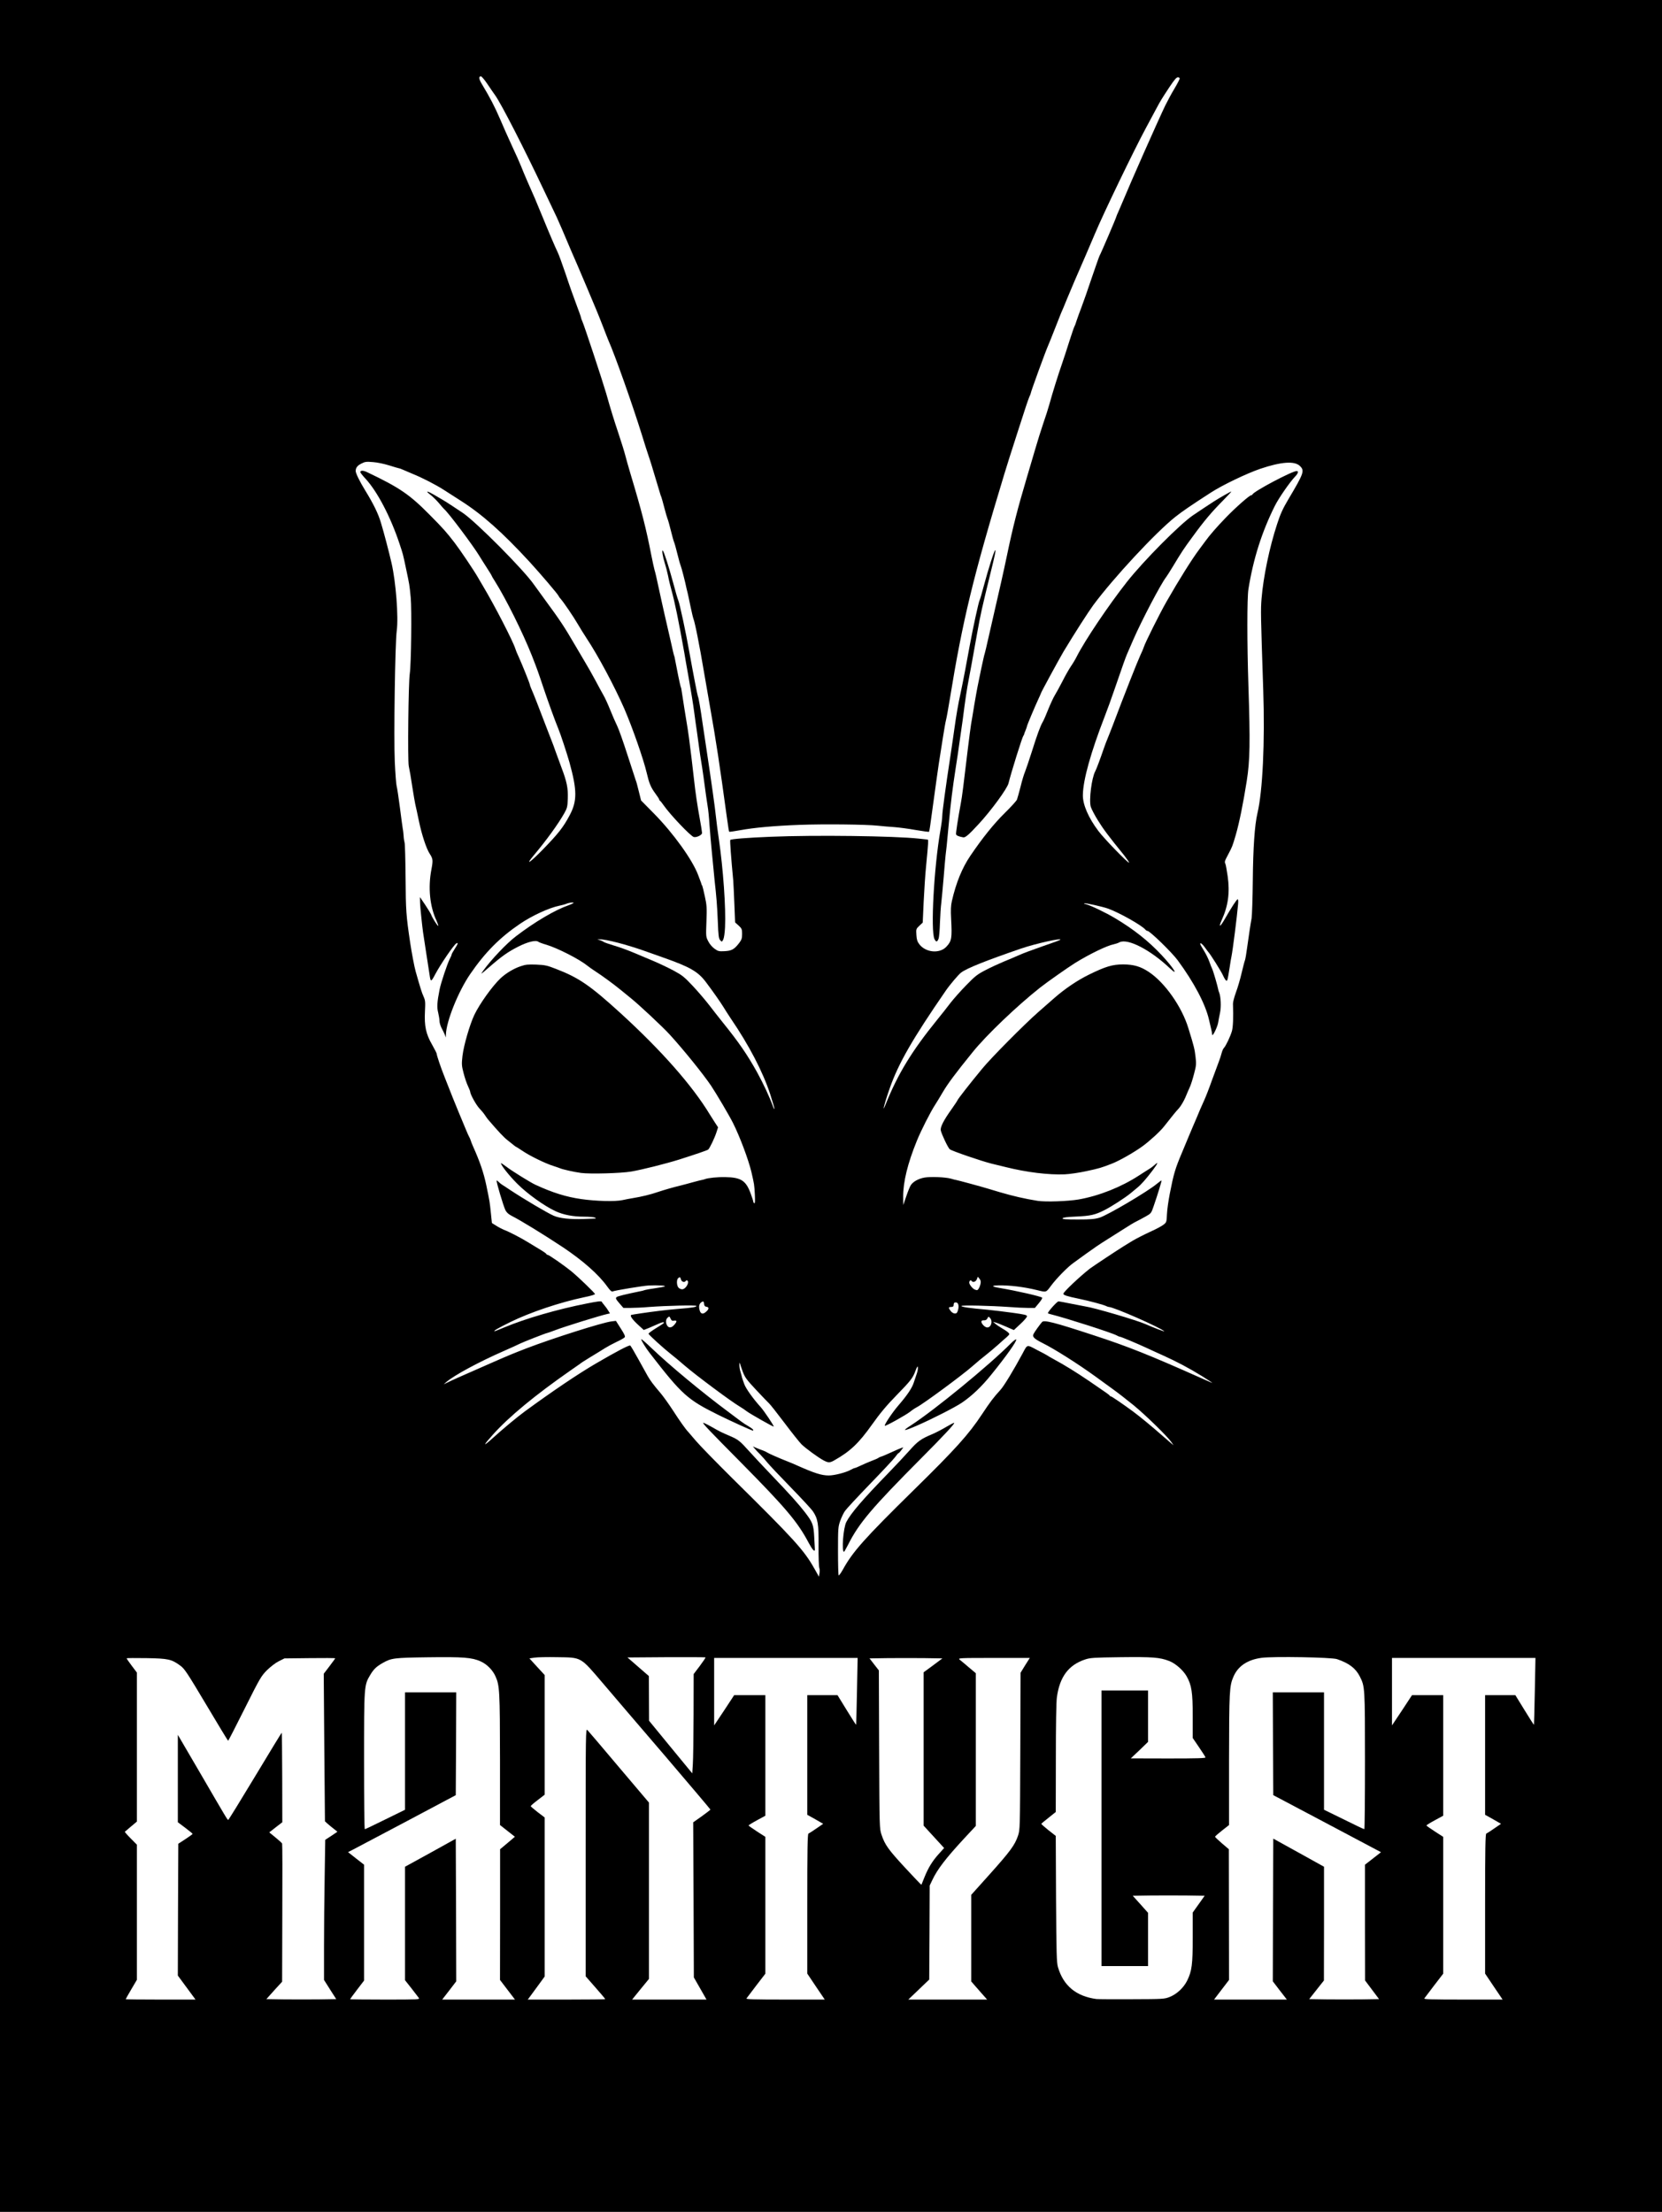 <svg preserveAspectRatio="xMidYMid meet" viewBox="0 0 1785 2376" height="2376px" width="1785px" xmlns="http://www.w3.org/2000/svg" version="1.0">
 <rect x="0" y="0" width="1785" height="2376" fill="#808080" stroke="none"/>
 <g fill="#000000">
  <path d="M0 1188 l0 -1188 892.5 0 892.5 0 0 1188 0 1188 -892.5 0 -892.5 0 0 -1188z m201.4 955.8 c-0.4 -0.7 -3.6 -5.2 -7.1 -9.9 l-6.3 -8.6 0.2 -73.8 0.3 -73.8 5.8 -4 5.8 -3.9 -6.1 -4.7 -6 -4.6 0 -49.7 0 -49.8 3.3 0 c3.2 0.1 3.4 0.4 28.1 43 13.7 23.7 25.3 43 25.7 43 0.4 0 12.7 -20 27.5 -44.5 26.5 -44.2 26.8 -44.5 30 -44.5 l3.3 0 0.3 50.8 0.3 50.7 -2.5 2.5 c-1.4 1.4 -3.8 3.4 -5.4 4.6 l-2.8 2 5.1 3.9 c2.7 2.1 5.2 4.3 5.3 4.9 0.2 0.6 0.2 35.6 0 77.9 l-0.3 76.7 -6.1 6.5 -6 6.5 30.1 0 c16.5 0 30.1 -0.2 30.1 -0.5 0 -0.3 -2 -3.6 -4.5 -7.5 l-4.5 -7 0 -38.8 c0 -21.3 0.3 -56.5 0.7 -78.3 l0.6 -39.6 4.5 -2.8 4.4 -2.8 -4.6 -4.1 -4.7 -4.1 -0.6 -82.2 -0.6 -82.2 4.2 -5.6 4.3 -5.6 -22.4 0.3 -22.3 0.3 -6 3 c-3.5 1.7 -8.8 5.8 -12.7 9.6 -6.3 6.4 -7.4 8.1 -24 41.3 l-17.3 34.6 -3.5 0 -3.5 -0.1 -22.9 -38.5 c-20.5 -34.4 -23.4 -38.8 -27.8 -42 -8.9 -6.6 -13.3 -7.7 -31.7 -8.2 l-16.4 -0.4 3.6 5 3.7 5 0 83 0 83.1 -5 4.2 -5.1 4.3 5.1 5.1 5 5.1 0 75.6 0 75.6 -4.5 7.6 -4.5 7.6 30.6 0 c24.1 0 30.4 -0.3 29.8 -1.2z m241 0 c-0.5 -0.7 -3 -4.1 -5.6 -7.4 l-4.8 -6.2 0 -63.9 0 -64 27.5 -15.2 c18.4 -10.1 28.5 -15.1 30.5 -15.1 l3 0 0 79.8 0 79.7 -5.1 6.5 -5 6.5 15.5 0.3 c8.6 0.1 22.6 0.1 31.2 0 l15.5 -0.3 -5.5 -7.3 -5.6 -7.4 0 -73.4 c0 -40.4 0.3 -73.4 0.8 -73.4 0.4 -0.1 3.1 -2.3 6.1 -4.9 l5.4 -4.8 -6.2 -4.9 -6.1 -4.9 0 -70 c-0.1 -73.9 -0.4 -79.9 -4.8 -89.6 -3 -6.9 -9.3 -13.2 -16 -16.2 -9.3 -4.2 -18.7 -5 -53.5 -4.4 -33.5 0.5 -36.6 0.9 -46 6.3 -6.6 3.8 -9.3 6.4 -13.1 12.7 -6.5 11 -6.6 11.8 -6.6 88.1 0 40.8 0.4 68.6 0.9 68.6 0.5 0 9.1 -4 19 -9 l18.1 -9 0 -63 0 -63 30.5 0 30.5 0 -0.2 58.2 -0.3 58.2 -54.5 28.9 c-30 15.8 -54.9 29.2 -55.3 29.6 -0.4 0.4 2 2.9 5.3 5.5 l6 4.7 0 65.3 0 65.3 -5.6 7.1 -5.5 7.2 30.1 0 c23.8 0 30 -0.3 29.4 -1.2z m198.5 -0.5 c-0.8 -1 -4.4 -5.3 -8.1 -9.6 l-6.8 -7.7 0 -136 0 -136 3.4 0 c3.2 0 5 1.9 37 39.7 l33.6 39.7 0 97.7 0 97.7 -6.4 7.9 -6.4 7.8 15.8 0.3 c8.7 0.1 23.3 0.1 32.4 0 l16.6 -0.3 -4.9 -8.7 -4.8 -8.7 -0.4 -86.2 -0.4 -86.3 7.5 -5.4 c4.1 -2.9 7.5 -5.7 7.5 -6.2 0 -0.4 -20.7 -25 -46.1 -54.6 -25.3 -29.7 -54.8 -64.2 -65.5 -76.7 -24.5 -28.8 -23.2 -28 -46.6 -28.5 -8.9 -0.3 -17.4 -0.1 -18.8 0.2 l-2.6 0.7 5.5 6.2 5.6 6.2 0 67.2 0 67.2 -6 4.6 -6.1 4.7 6.1 4.6 6 4.6 0 88.4 0 88.4 -6.5 8.9 c-3.6 4.8 -6.5 9.1 -6.5 9.4 0 0.3 15.1 0.5 33.6 0.5 31.9 0 33.6 -0.1 32.3 -1.7z m237.1 1.2 c0 -0.3 -3.1 -5.3 -7 -11 l-7 -10.4 0 -77.8 0.1 -77.8 5.9 -3.9 c3.3 -2.1 6 -4 6 -4.2 0 -0.1 -2.7 -1.7 -6 -3.6 l-6 -3.3 0 -67.2 0 -67.3 19.3 0 19.2 0 7 11.4 c3.8 6.3 7 11.4 7.1 11.3 0.1 -0.1 0.4 -12.9 0.8 -28.4 l0.7 -28.3 -74.1 0 -74 0 0 28.8 0 28.7 7.8 -11.7 7.7 -11.8 19.8 0 19.7 0 0 67.8 0 67.7 -6.5 3.5 c-3.6 1.9 -6.5 3.8 -6.5 4.1 0 0.4 2.9 2.6 6.5 4.9 l6.5 4.2 0 76.5 0 76.5 -8 10.4 c-4.4 5.7 -8 10.6 -8 10.9 0 0.3 15.5 0.5 34.5 0.5 19 0 34.5 -0.2 34.5 -0.5z m168.1 -6.2 l-6.1 -6.8 0 -49.5 0.1 -49.5 20.1 -22.4 c21.8 -24.4 26.7 -31 30.1 -41 2.2 -6.6 2.2 -6.6 2.5 -90.9 l0.3 -84.3 2.9 -4.7 2.9 -4.7 -14.9 -0.3 c-8.3 -0.1 -21.7 -0.1 -30 0 l-15 0.3 6 4.9 6 5 0 85 0 85.1 -12.1 13 c-20.2 21.8 -29.2 33.6 -34.6 45.1 l-2.8 5.9 -0.3 50.7 -0.3 50.6 -8 7.6 -8.1 7.6 33.7 0 33.7 0 -6.1 -6.7z m207.1 3.9 c7.8 -3.1 15 -9.9 18.8 -17.5 5.1 -10.5 6 -17.2 6 -46.7 l0 -26.6 4.5 -6.2 4.5 -6.2 -31.1 0 -31.1 0 4.1 4.9 c2.2 2.6 4.7 5.4 5.6 6.1 1.3 1.1 1.5 5.7 1.5 33.1 l0 31.9 -28 0 -28 0 0 -151 0 -151 28 0 28 0 0 30.7 0 30.7 -6.2 5.8 -6.3 5.7 32.6 0.1 32.7 0 -5.4 -8.1 -5.4 -8 0 -23.3 c0 -25.7 -1.2 -33.4 -6.5 -42.8 -3.7 -6.6 -12.1 -14 -19 -16.6 -9.8 -3.8 -17.8 -4.4 -48.9 -4 -26 0.4 -29.8 0.7 -35.3 2.5 -17.7 5.9 -27.2 18.6 -30.2 40.6 -0.7 4.8 -1.1 30.1 -1.1 65.8 0 31.8 -0.3 57.9 -0.7 57.9 -0.5 0 -3.2 2.2 -6.2 4.9 l-5.4 4.7 6.1 4.8 6.1 4.8 0.3 67.6 c0.4 59.8 0.6 68.4 2.1 73.5 5.1 17.3 15.4 27.6 32.2 32.1 9 2.4 9.5 2.4 44 2.2 30.7 -0.2 32.2 -0.3 37.7 -2.4z m120.8 2.5 c0 -0.2 -2.2 -3.2 -5 -6.8 l-5 -6.4 0 -79.7 0 -79.8 3.1 0 c2.2 0 11.7 4.7 30.5 15.2 l27.4 15.1 0 64 0 63.9 -4.8 6.2 c-2.6 3.3 -5.1 6.7 -5.6 7.4 -0.6 0.9 5.6 1.2 29.4 1.2 l30 0 -5.5 -7.3 -5.5 -7.4 0 -65.1 0 -65.1 6 -4.7 c3.3 -2.6 5.7 -5.1 5.3 -5.5 -0.5 -0.5 -25.4 -13.8 -55.3 -29.7 l-54.5 -28.8 -0.3 -58.2 -0.2 -58.2 30.5 0 30.5 0 0 63 0 63 16.8 8.4 c9.2 4.6 17.7 8.6 19 9 l2.2 0.7 0 -68.8 c0 -74.4 -0.1 -75.7 -5.5 -86.3 -4.5 -8.9 -11.6 -14.3 -24.5 -18.7 -5.9 -2 -62.7 -3.1 -75.1 -1.4 -15 2 -25.2 8.8 -30.1 20.1 -4.4 10 -4.7 15.6 -4.8 89.5 l0 70 -6.1 4.9 -6.2 4.9 5.4 4.8 c3 2.6 5.7 4.8 6.2 4.9 0.4 0 0.7 33.1 0.7 73.5 l0 73.5 -5.5 7.1 c-3 3.9 -5.5 7.3 -5.5 7.5 0 0.2 14 0.4 31 0.4 17.1 0 31 -0.1 31 -0.3z m232 -0.2 c0 -0.3 -3.1 -5.3 -7 -11 l-7 -10.4 0 -77.8 0.1 -77.8 5.9 -3.9 c3.3 -2.1 6 -4 6 -4.2 0 -0.1 -2.7 -1.7 -6 -3.6 l-6 -3.3 0 -67.2 0 -67.3 19.3 0 19.2 0 7 11.4 c3.8 6.3 7 11.4 7.1 11.3 0.1 -0.1 0.4 -12.9 0.8 -28.4 l0.7 -28.3 -74.1 0 -74 0 0 28.8 0 28.7 7.8 -11.7 7.7 -11.8 19.8 0 19.7 0 0 67.8 0 67.7 -6.5 3.5 c-3.6 1.9 -6.5 3.8 -6.5 4.1 0 0.4 2.9 2.6 6.5 4.9 l6.5 4.2 0 76.5 0 76.5 -8 10.4 c-4.4 5.7 -8 10.6 -8 10.9 0 0.3 15.5 0.5 34.5 0.5 19 0 34.5 -0.2 34.5 -0.5z m-617 -128.6 c0 -2.8 8.6 -18.3 13.6 -24.3 l5.5 -6.7 -9.5 -10.3 -9.6 -10.3 0 -85.5 0 -85.5 6.1 -4.4 6.1 -4.4 -29.2 -0.3 c-16.1 -0.1 -29.5 0 -29.8 0.2 -0.2 0.3 0.7 2 2.1 3.8 l2.6 3.4 0.3 84.9 c0.3 84.7 0.4 85 2.6 91.5 1.2 3.6 3.5 8.8 5.1 11.5 2.7 4.8 31.8 37.4 33.4 37.5 0.4 0 0.7 -0.5 0.7 -1.1z m-247.1 -176.5 l0.1 -44.1 4.4 -5.9 4.5 -5.9 -16.4 -0.3 c-9 -0.1 -24.1 -0.1 -33.6 0 l-17.1 0.3 8.1 7 8 7 0.1 24 0.1 24 20.2 24.6 20.2 24.6 0.6 -5.6 c0.4 -3.1 0.7 -25.4 0.8 -49.7z m166.1 -165.9 l2.8 -4 -3.9 0.3 -3.9 0.4 0 5.7 c0.1 4.7 0.2 5.3 1.2 3.6 0.6 -1.1 2.3 -3.8 3.8 -6z m-32 0 c0 -4.3 -0.1 -4.5 -2.9 -4.5 -2.7 0 -3.4 -0.8 -7.6 -8.7 -11.9 -22.5 -24.6 -37.5 -73.3 -86.8 -40.4 -40.8 -40.2 -40.6 -40.2 -44.9 0 -3.4 0.2 -3.6 3.4 -3.6 2.3 0 6.3 1.6 11.8 4.8 8.6 5 11.3 6.3 21.2 10.3 3.8 1.5 8 4.4 11.7 8 3.3 3.2 5.9 5.1 5.9 4.3 0 -3.2 8.8 -0.9 23.5 6.1 6.6 3.2 21.1 9.5 21.8 9.5 0.4 0 3 1.1 5.9 2.4 13.8 6.2 19.8 8.6 26 10.2 6.6 1.8 7 1.7 14.4 -0.1 4.2 -1 9.7 -2.9 12.2 -4.2 2.5 -1.3 4.9 -2.3 5.4 -2.3 0.4 0 3.2 -1.2 6.1 -2.6 2.8 -1.4 7.9 -3.6 11.2 -4.9 3.3 -1.2 7.4 -3 9 -3.9 1.7 -0.9 3.3 -1.6 3.7 -1.6 0.4 0 4.7 -1.9 9.5 -4.1 4.9 -2.3 10.9 -4.4 13.6 -4.7 4.3 -0.4 4.7 -0.3 4.7 1.7 0 1.8 0.8 1.2 4.6 -3.1 4.9 -5.6 9.6 -8.6 20.7 -13.2 3.8 -1.6 10.5 -5.1 15 -7.8 5.3 -3.2 9.1 -4.8 11.4 -4.8 3.2 0 3.3 0.2 3.3 3.9 0 3.5 -1 4.8 -13.7 18.2 -7.5 7.9 -20.7 21.4 -29.3 29.9 -41.6 41.3 -60.3 63.6 -70.7 84.5 -3.9 7.8 -3.3 7.4 5.2 -3.5 3.2 -4.1 27.8 -29.3 54.6 -56 26.8 -26.7 53.1 -53.7 58.4 -60 5.3 -6.3 14 -18 19.3 -26 8.6 -13 12.3 -17.9 19.7 -26 3.6 -4 14.1 -21.2 23.5 -38.5 4.8 -9 5.3 -9.5 8.7 -9.5 3 0 15.1 5.7 27.2 12.9 2.9 1.8 5.5 3 5.8 2.8 0.5 -0.6 -12.5 -8.3 -20.2 -12 -8.4 -4.1 -10.5 -6.3 -10.5 -10.7 0 -3.5 0.8 -5 7.2 -14.2 3.4 -4.8 3.7 -5 11.3 -4.4 6.7 0.4 6.8 -0.4 0.3 -1.8 -2.4 -0.5 -2.8 -1.2 -2.8 -3.9 0 -2.4 1.3 -4.8 5 -9.5 4.9 -6 5.3 -6.2 9.8 -6.3 2.6 0 4.1 -0.3 3.5 -0.6 -0.8 -0.2 -1.3 -2.2 -1.3 -4.5 0 -3.7 0.6 -4.6 8.3 -12.1 13.8 -13.5 19.2 -17.7 39.7 -31.1 8.6 -5.6 16.5 -10.6 17.5 -11.3 1.1 -0.7 5.2 -3.1 9 -5.5 3.9 -2.3 12.1 -6.5 18.4 -9.4 6.3 -2.8 12.9 -6.3 14.7 -7.8 3.2 -2.5 3.3 -2.8 3.7 -11.3 0.2 -4.9 1.6 -14.6 3 -21.8 4.2 -21.6 5.8 -27 13.2 -44.5 3.1 -7.4 6.6 -15.7 7.7 -18.5 1.1 -2.7 2.8 -6.8 3.8 -9 1 -2.2 3 -6.9 4.5 -10.5 2.8 -6.9 3.7 -8.9 8 -18.5 1.5 -3.3 5.2 -12.7 8.1 -21 3 -8.2 6.4 -17.2 7.4 -20 1.1 -2.7 2.4 -6.9 3 -9.2 0.6 -2.3 1.7 -4.9 2.5 -5.6 2.1 -2.2 7.1 -12.6 8.6 -18.2 0.7 -2.7 1.2 -8.4 1.1 -12.5 -0.5 -18.9 -0.4 -19.2 3.1 -28.8 2 -5.1 4.7 -14.5 6.2 -21 1.5 -6.4 3.1 -12.6 3.6 -13.7 0.4 -1.1 1.5 -7.2 2.3 -13.5 2.2 -16.1 3.5 -24.5 4.7 -31.5 0.6 -3.3 1.2 -21.7 1.4 -41 0.2 -35.5 1.9 -59 5 -72 5.4 -23 8.1 -74.9 6.1 -122 -1.9 -47.9 -2.7 -96.7 -1.7 -108.5 2.7 -32.4 14.5 -80.6 24.3 -99 2.1 -4.1 3.1 -6.4 2 -5.1 -4.7 5.9 -17.4 34.6 -23.9 54.1 -3.3 9.9 -8.2 31.3 -10.5 46 -1.5 9.5 -1.5 53 0.1 97.5 0.8 21.5 1.3 50.5 1.2 64.5 -0.2 22.6 -0.5 27.6 -3.1 44 -6 38.3 -12.3 64 -18.7 76.4 l-3.5 7 1.7 12.8 c1.2 8.8 1.6 15.6 1.2 21.6 -0.6 8.1 -0.5 8.5 0.9 6 1.2 -2.3 2.1 -2.8 5.4 -2.8 l4 0 0 6.7 c0 3.7 -0.4 9.2 -1 12.2 -0.5 3.1 -1.9 14.2 -3.1 24.6 -1.1 10.5 -2.7 21.7 -3.4 25 -0.7 3.3 -1.8 9.6 -2.5 14 -1.7 11.8 -1.6 11.7 -5.8 11.3 -3.4 -0.3 -4 -0.8 -6.5 -5.8 -2.5 -4.8 -2.8 -5.1 -2.2 -2 0.4 1.9 1.5 6 2.5 9 2.3 7.2 4.4 23.4 3.5 27.4 -0.3 1.7 -1.3 6.7 -2 11 -0.8 4.4 -2.7 10.6 -4.2 13.8 -2.4 5.3 -2.9 5.8 -5.9 5.8 -3.2 0 -3.3 -0.2 -4.4 -5.7 -3.4 -17.8 -7.9 -29.9 -17.7 -47.8 -5.9 -10.6 -17.3 -27.4 -18.6 -27.5 -0.5 0 0.1 1.2 1.2 2.6 1.2 1.5 2.1 4.1 2.1 6 0 3.3 -0.1 3.4 -3.9 3.4 -2.4 0 -4.4 -0.6 -5.2 -1.7 -2.4 -2.8 -17.6 -15.2 -23.6 -19.2 -11.8 -7.8 -23.7 -12.6 -26.8 -10.8 -1 0.5 -3.7 1.4 -5.9 1.9 -5.7 1.3 -21.6 8.3 -30.9 13.8 -48.1 27.9 -96.6 70.5 -132.4 116.4 -11.3 14.4 -16.8 22.1 -20.9 29.1 -2.5 4.4 -6.3 10.5 -8.2 13.5 -5.5 8.5 -15.4 28.3 -20.4 41 -8 20.1 -14.2 42.1 -10.6 37.9 5.2 -6.2 15.4 -8.5 32.8 -7.5 6.3 0.3 14 1.3 17 2 13.8 3.7 32.1 8.7 38.5 10.6 3.9 1.1 9.3 2.8 12 3.6 14 4.2 26.1 7 40.5 9.3 7.9 1.3 33.2 -0.1 43.5 -2.3 21.5 -4.7 42.4 -13.4 60 -25 4.4 -2.9 9.6 -6.2 11.6 -7.4 1.9 -1.2 4.4 -3 5.4 -4.2 1.1 -1.2 3.1 -2 5.2 -2 3.1 0 3.3 0.2 3.3 3.7 0 3.8 -4.6 11 -13.2 20.8 -6.5 7.3 -4 6.8 5.7 -1 4.2 -3.5 6.3 -4.5 9.1 -4.5 l3.6 0 -0.5 4.3 c-0.5 4.3 -7.3 27.2 -10.1 33.9 -1.2 2.8 -2.9 4.4 -6.8 6.4 -12.3 6.4 -14.8 7.8 -24.3 13.9 -5.5 3.5 -14.2 9 -19.3 12.2 -5.2 3.2 -14 9.2 -19.6 13.3 -5.6 4.1 -12.2 8.8 -14.5 10.5 -6 4.1 -18.3 16.6 -24.4 24.8 -3 4.1 -5.7 6.7 -6.8 6.7 -1.5 0 -1.9 0.8 -1.9 3.4 0 2.5 -1.1 4.7 -4.2 8.5 l-4.3 5.1 -8 0.2 c-4.4 0.1 -6.3 0.3 -4.2 0.5 l3.7 0.4 0 4.8 c0 4.7 -0.2 5 -7.1 11.5 -4.7 4.2 -8 6.6 -9.5 6.6 -4.1 0 -2.9 2.8 1.4 3.2 3.4 0.3 3.7 0.5 4 3.8 0.2 2.8 -0.6 4.9 -3.7 9.5 -12.3 18.3 -30.7 41 -40.6 49.9 -10.5 9.5 -18.3 14.5 -36.5 23.6 -23.4 11.7 -36.1 17 -40.9 17 -4 0 -4.1 -0.1 -4.1 -3.4 0 -3 0.6 -3.8 6.3 -7.4 16.9 -11 80.9 -61.7 87.2 -69.2 2.8 -3.3 -4.8 2.5 -15.2 11.7 -11.1 9.7 -52.4 40.3 -59.5 43.9 -1.8 0.9 -5.1 3.1 -7.3 4.9 -7.1 5.6 -26.2 15.5 -30 15.5 -3.4 0 -3.5 -0.1 -3.5 -3.7 0 -3.6 2.3 -7.7 11.7 -21.3 1.7 -2.4 1.7 -2.5 -0.1 -1 -1.7 1.4 -12.2 14.7 -19.1 24.4 -14.3 20.1 -23.4 28.7 -40.2 38.2 -5.3 3 -11.9 3.1 -17.4 0.3 -5.8 -2.9 -19.8 -13 -24.2 -17.5 -2.1 -2.1 -10.3 -12.4 -18.2 -22.9 -7.9 -10.4 -16.7 -21.2 -19.6 -24 l-5.3 -5 5.1 5.7 c7.2 8.1 14.3 20.2 14.3 24.4 0 3.1 -0.3 3.4 -2.8 3.4 -3 0 -25.7 -11.9 -32 -16.8 -2 -1.6 -5.5 -3.9 -7.7 -5.2 -10.2 -6.1 -49.2 -35.3 -62 -46.5 -10.3 -8.9 -15.5 -13 -15.5 -12.1 0 1.7 48.4 41.3 71 58.1 5.8 4.3 12.1 9 14 10.5 1.9 1.4 5.6 3.9 8.3 5.4 4.3 2.6 4.7 3.1 4.7 6.7 0 3.6 -0.2 3.9 -2.8 3.9 -1.5 0 -6.6 -1.5 -11.3 -3.4 -13.2 -5.4 -45.8 -21.7 -54 -27.2 -10.5 -6.9 -22.5 -18.8 -34.8 -34.3 -19.1 -24.3 -24.3 -32.2 -23.9 -36.5 0.3 -2.8 0.7 -3.1 4.1 -3.4 4.1 -0.4 5.4 -3.2 1.5 -3.2 -2.9 0 -15.5 -11.8 -16.3 -15.3 -1.3 -4.9 -0.3 -7.2 3.5 -7.8 2.5 -0.5 1.3 -0.7 -4 -0.8 l-7.5 -0.1 -4.2 -4.9 c-3.3 -3.8 -4.3 -5.8 -4.3 -8.5 0 -3.1 -0.3 -3.6 -2.3 -3.6 -1.6 0 -3.5 -1.7 -6.7 -6.2 -9.4 -13 -26 -27.7 -47.5 -42 -20.7 -13.7 -45.1 -28.7 -55 -33.7 -5.6 -2.9 -7 -5.1 -10.6 -17.1 -4.4 -14.5 -5.8 -20.5 -5.9 -23.7 0 -3.1 0.2 -3.3 3.5 -3.3 2.3 0 4.1 0.7 5.2 2 1 1.1 2.3 2 2.9 2 0.6 0 1.7 0.7 2.4 1.5 0.7 0.8 3.5 2.9 6.3 4.6 l5.1 3.1 -6.6 -7.1 c-9.3 -10 -13.8 -17.1 -13.8 -21.5 0 -3.4 0.2 -3.6 3.1 -3.6 2.1 0 4.9 1.4 8.7 4.4 5.5 4.2 26.2 17 31.2 19.3 18.2 8.4 33.1 13.1 48.8 15.3 14.8 2.1 32.6 2.6 39.4 1 2.4 -0.5 7 -1.4 10.3 -1.9 9.1 -1.4 19.2 -3.9 27 -6.6 7.3 -2.4 15 -4.7 24.5 -7 3 -0.8 11.6 -3 19 -5.1 12.7 -3.5 14.4 -3.7 28.5 -3.8 16.9 -0.1 21.7 0.9 26.9 5.5 2.6 2.2 3.3 2.5 3 1.2 -2.1 -9.6 -4.9 -19.7 -7 -25.2 -5.7 -14.8 -10.8 -27 -14.1 -33.6 -4 -8 -17.6 -31.1 -23.5 -40 -8.5 -12.6 -29.2 -38.3 -44.6 -55.2 -7.7 -8.4 -32.7 -31.8 -41.9 -39.2 -2.6 -2.1 -7.5 -6.1 -10.8 -8.8 -7.8 -6.4 -19.5 -14.9 -27 -19.8 -3.3 -2.1 -7.2 -4.9 -8.8 -6.2 -8.3 -6.7 -31.6 -18.7 -43.6 -22.3 -3.6 -1.1 -7.5 -2.5 -8.6 -3.1 -2.7 -1.3 -9.9 1.3 -20.9 7.6 -8.9 5.1 -15 9.6 -27 20.1 -6.6 5.8 -9.1 7.4 -11.5 7.4 -2.8 0 -3.1 -0.3 -3.1 -3.1 0 -1.9 1.1 -4.5 2.8 -6.8 3.8 -4.7 4.8 -6.6 3.4 -5.7 -1.4 0.8 -13.7 18.4 -17 24.1 -10.7 18.9 -20.2 44.9 -20.2 55.5 0 2.8 -0.3 3 -3.5 3 -2.1 0 -3.5 -0.5 -3.5 -1.2 0 -0.7 -1.3 -3.8 -3 -6.8 -1.6 -3 -2.9 -7.1 -3 -9 0 -2 -0.7 -6.3 -1.6 -9.5 -1.1 -4.3 -1.4 -8 -0.9 -13 0.8 -9.2 4.1 -25.8 5.5 -28.5 0.6 -1.2 0.9 -2.4 0.7 -2.7 -0.3 -0.2 -1.8 2.3 -3.3 5.6 -2.6 5.4 -3.2 6 -6 6 -2.7 0.1 -3.2 -0.4 -4.3 -3.6 -0.6 -2.1 -2.5 -13.1 -4.1 -24.5 -1.6 -11.5 -3.1 -21.2 -3.4 -21.6 -0.8 -1.3 -3.6 -32.9 -3.6 -40.4 l0 -6.8 3.4 0 c2.5 0 3.6 0.5 4.1 1.9 0.3 1.1 1.1 2.4 1.8 2.9 0.9 0.8 1.2 -1.9 1.2 -12.1 0 -7.3 0.6 -16.8 1.4 -21.3 1.4 -8 1.4 -8.1 -1.2 -12 -3.8 -5.7 -8.6 -20.1 -11.8 -35.4 -1.5 -7.4 -3.3 -15.5 -3.9 -18 -0.5 -2.5 -1.9 -10.1 -3 -17 -1.1 -6.9 -2.7 -16.8 -3.6 -22 -1.5 -8.6 -1.5 -14.4 -0.5 -59.5 0.6 -27.5 1.6 -58.3 2.2 -68.5 1.4 -24.5 0.6 -56.8 -1.7 -68.5 -7.4 -38.5 -8.8 -43.2 -22.6 -75 -4 -9.2 -10.5 -21.5 -11.4 -21.5 -0.2 0 1.3 3.5 3.5 7.8 4.7 9.2 11 30.3 17.6 59 1.7 7.4 4.5 25.2 5.2 33.2 1.2 13.6 1.4 38.2 0.4 45.5 -1.7 12.5 -3.2 110.5 -2.1 135.5 0.5 11.8 1.4 23.1 1.9 25 0.5 1.9 2.1 12.5 3.6 23.5 1.4 11 2.8 21.4 3.1 23 2.1 12.3 2.6 21.2 2.9 52.5 0.3 28.2 0.7 38.6 2.3 50.5 2.7 19.7 6.8 43.7 8.6 50 0.8 2.8 2.5 8.8 3.9 13.5 1.3 4.7 3.5 10.9 4.7 13.8 2.1 4.8 2.2 6.2 1.6 16 -1 15.3 0.9 24 7.4 35.3 2.7 4.8 5 9.2 5 9.9 0 1.6 4.4 14.8 8.5 25 7.9 20.2 10.7 27.1 15 37.5 2.5 6.1 6 14.4 7.7 18.5 1.7 4.1 3.4 8 3.8 8.5 0.4 0.6 1.1 2.1 1.5 3.5 0.4 1.4 1.6 4.4 2.6 6.6 7.5 16.8 11.2 27.7 14 41.2 1.7 8.1 3.5 16.5 3.9 18.7 0.5 2.2 1.2 8.1 1.6 13.1 l0.7 9.1 4.6 3 c2.5 1.6 6.2 3.5 8.1 4.3 6.3 2.4 18.4 8.7 27 14 4.7 2.9 10.8 6.6 13.5 8.2 2.8 1.7 5.2 3.4 5.3 3.9 0.2 0.5 0.8 0.9 1.4 0.9 1.4 0 17.5 11.2 25.7 17.9 3.6 2.9 10.8 9.5 15.9 14.5 8.4 8.2 9.2 9.4 9.2 12.8 0 3.7 0.1 3.8 3.5 3.8 1.9 0 3.5 0.4 3.5 0.8 0 0.5 0.8 1.7 1.8 2.8 4.1 4.4 7.2 10 7.2 13.1 0 2.7 -0.4 3.4 -2.7 3.9 -7.3 1.6 -10.5 2.6 -10 3 0.2 0.3 2.4 0 4.8 -0.5 2.4 -0.6 6.7 -1.1 9.4 -1.1 l5 0 5.3 8.2 c8.4 13.2 8 14.2 -9 22.7 -4.8 2.4 -9.3 5 -9.9 5.7 -0.7 0.8 4 -1.3 10.4 -4.6 9.3 -4.9 12.4 -6.1 15.4 -5.8 3.7 0.3 3.8 0.5 11.9 14.8 4.6 8 8.8 15.6 9.4 17 1.6 3.5 7.5 11.6 14 19 3.1 3.6 9.4 12.4 14 19.5 7 10.9 13.8 20.4 16 22.5 0.3 0.3 4 4.6 8.3 9.7 4.2 5 21.8 23 38.9 40 61.1 60.3 74.1 74.1 83.1 88.6 1.7 2.6 3.2 4.7 3.3 4.7 0.2 0 0.4 -2 0.4 -4.5z m267.5 -212.1 c-2.6 -2 -5.5 -3.6 -5.5 -3 0 0.5 6.3 4.6 7 4.6 0.3 -0.1 -0.4 -0.8 -1.5 -1.6z m-494.5 -6.8 c0 -0.9 -4.1 0.8 -5.2 2.2 -1.1 1.3 -0.8 1.2 2 -0.2 1.7 -0.9 3.2 -1.8 3.2 -2z m-44 -24.1 c1.9 -0.7 2.8 -1.4 2 -1.4 -0.8 0 -2.8 0.6 -4.5 1.4 -3.9 1.7 -2.1 1.8 2.5 0z m27 -8.5 c5.2 -1.6 8.8 -2.9 8.1 -2.9 -1.9 -0.1 -18.1 4.8 -18.1 5.4 0 0.6 -0.9 0.9 10 -2.5z m516 -1 c-3.4 -1.1 -6 -1.1 -3.5 0 1.1 0.5 2.9 0.8 4 0.8 1.6 0 1.5 -0.2 -0.5 -0.8z m-142.3 -331.2 c4.9 -6.2 11 -14 13.5 -17.3 2.6 -3.3 9.5 -11 15.5 -17.2 8.8 -9.1 12.2 -11.9 18.8 -15.3 4.4 -2.2 7.1 -3.8 6 -3.4 -1.1 0.3 -3.3 1 -5 1.6 -5.2 1.7 -15.9 7 -19.3 9.6 -2.8 2.1 -12.2 13.2 -16.5 19.5 -10.9 15.8 -22.7 33.7 -22.2 33.7 0.1 0 4.3 -5.1 9.2 -11.2z m-225.1 5.5 c-1.4 -2.1 -4.3 -6.7 -6.5 -10.3 -3.3 -5.4 -10.6 -15.9 -18.8 -26.8 -6.7 -8.9 -13.8 -14.1 -25.3 -18.7 -5.2 -2 -9.8 -3.9 -10.2 -4.2 -0.5 -0.2 -0.8 -0.2 -0.8 0.1 0 0.3 4 2.6 8.8 5.1 7.8 4 10.2 5.9 19.4 15.8 5.7 6.1 13.6 15.3 17.3 20.2 8.8 11.5 17.6 22.5 18.1 22.5 0.2 0 -0.7 -1.7 -2 -3.7z m479.4 -63 c-1.3 -2.3 -15.4 -17.3 -14.4 -15.3 0.7 1.4 14.6 16.9 15.2 17 0.1 0 -0.2 -0.8 -0.8 -1.7z m-734.9 -4.6 c2.3 -2.8 2.6 -3.6 1 -2.2 -2.6 2.3 -7.1 8.2 -5.4 7.2 0.6 -0.4 2.6 -2.6 4.4 -5z m10.4 -10.7 c3.3 -3.3 5.7 -6 5.4 -6 -0.2 0 -3.1 2.7 -6.4 6 -3.3 3.3 -5.7 6 -5.4 6 0.2 0 3.1 -2.7 6.4 -6z m249.4 -0.8 c4.1 -3 9.1 -10.1 9.1 -12.9 0 -1.6 -1.3 -3.7 -3.7 -6 l-3.8 -3.4 -0.6 -18.7 c-0.4 -10.3 -1.6 -28.6 -2.8 -40.7 -2.1 -23.2 -2.6 -35.4 -1.3 -35.6 0.4 0 4.5 -0.5 9.2 -1 35.7 -4 162.7 -4 199 0 4.7 0.5 8.9 1 9.3 1 1 0.1 0.4 13.3 -1.7 34.6 -0.8 8.8 -2 26 -2.6 38.3 l-1 22.3 -3.5 3.3 c-2 1.9 -3.5 4.3 -3.5 5.6 0 8.4 12.2 18 19.9 15.5 3.3 -1 8 -5.4 10 -9.4 1.7 -3.2 1.8 -5.4 1.4 -20.6 -0.5 -18.2 -0.1 -21.3 5.1 -38.6 3.5 -11.6 9.3 -24.1 15.7 -33.5 13 -19.2 25.3 -34.5 36.9 -45.9 6.7 -6.6 12.6 -13.1 13.2 -14.5 0.5 -1.4 2.3 -7.7 3.9 -14 1.5 -6.3 3.7 -13.5 4.8 -16 1 -2.5 4.2 -11.9 7.1 -21 5.8 -18.5 9.3 -28.1 11.9 -32.5 1 -1.6 3.7 -7.8 6 -13.7 2.4 -5.9 5.5 -12.6 7 -15 1.5 -2.4 5.1 -9 8.1 -14.8 2.9 -5.8 7 -13 9 -16 2.1 -3 4.9 -7.7 6.3 -10.5 8.7 -17.3 34.4 -55.5 54.1 -80.5 18.2 -23 57.3 -62.4 71.4 -71.8 30.5 -20.5 38.7 -25.2 43.6 -25.2 3.3 0 3.6 0.2 3.6 3 0 2.5 -1.7 4.8 -9.6 12.8 -11.9 12 -20.3 21.9 -32.5 38.7 -9.8 13.3 -11.6 16.1 -21.5 32.5 -3.2 5.2 -6.3 10.2 -7 11 -5.6 7.1 -26.3 46.6 -35.4 67.5 -2.8 6.6 -5.8 13.4 -6.5 15 -1.5 3.4 -4.9 12.9 -13.5 38 -3.2 9.4 -7.9 22.4 -10.5 29 -10.1 26.1 -18.4 51.7 -20.9 65 -2.5 12.9 -3 18.2 -1.7 18.9 0.8 0.5 1.1 -1 1.1 -4.9 0 -6.5 2.5 -19.4 4.7 -24.5 2 -4.4 6.8 -17.4 9.9 -26.3 1.3 -3.7 3 -8.2 3.8 -10 0.7 -1.8 3.3 -8.1 5.6 -14.2 12.8 -34 26.6 -68.9 29.9 -76 1.6 -3.3 3.2 -7.1 3.6 -8.5 1.3 -4.4 17.1 -36.1 24.5 -49 13.1 -22.9 26.9 -45 34.9 -55.7 2.5 -3.3 5.5 -7.4 6.6 -8.9 4.5 -6.3 12.5 -15.5 22 -25.3 10.5 -10.9 25.5 -24.1 27.3 -24.1 0.6 0 1.2 -0.4 1.4 -0.9 1.2 -3.3 38.1 -22.8 47.3 -25.1 l3 -0.7 -3 -1.3 c-7.8 -3.2 -35.5 4.8 -62 17.9 -15.6 7.8 -19.9 10.3 -43.3 25.8 -21.7 14.3 -37.6 28.8 -66 59.8 -33.7 36.8 -45.2 52.4 -73 98.5 -4.5 7.5 -24.2 43.8 -24.2 44.5 0 0.3 -1.5 3.7 -3.4 7.7 -4.5 9.6 -10.2 23.5 -12.8 31.1 -1.1 3.4 -2.4 6.7 -2.8 7.2 -1.2 1.7 -12.9 39 -15.9 51 -2.1 8.3 -35.5 50.5 -45 56.7 -3.1 2.1 -7.6 2.3 -13.1 0.6 -3.3 -1.1 -4.1 -1.8 -4.6 -4.3 -0.4 -2.4 4.1 -32.2 6.2 -40.9 0.4 -2.1 2.3 -16.7 6.9 -55.6 1.4 -11.3 2.9 -23 3.4 -26 0.6 -3 2.1 -12.5 3.5 -21 1.5 -8.5 3 -17.5 3.6 -20 0.5 -2.5 2.3 -11 3.9 -19 1.7 -8 3.3 -15.2 3.7 -16 0.3 -0.8 2.1 -8.5 4 -17 2 -8.5 4.9 -21.3 6.5 -28.5 4.8 -20.6 9.8 -42.7 13.4 -60 6.3 -30.3 11.3 -49.8 21.3 -83.5 3.3 -11.3 7.6 -25.9 9.6 -32.5 1.9 -6.6 5.5 -18.1 8 -25.5 2.6 -7.4 5.6 -16.9 6.7 -21 3 -11.1 9.6 -32.2 13.4 -43 1.8 -5.2 5.4 -16.2 8 -24.5 2.6 -8.2 5.1 -15.4 5.5 -16 0.4 -0.5 1.5 -3.5 2.4 -6.5 1 -3 3.3 -9.3 5.1 -14 1.8 -4.7 6.8 -18.8 11 -31.5 4.3 -12.6 8.1 -23.4 8.5 -24 1 -1.4 18 -41 18 -42 0 -0.3 0.9 -2.4 2 -4.8 1 -2.3 3.2 -7.3 4.8 -11.2 4.8 -11.6 22 -51.1 28.8 -65.9 3.5 -7.7 6.2 -14.1 6 -14.3 -0.4 -0.4 -23 44.3 -34.9 69.2 -9.1 19.1 -12.5 26.4 -19.3 41 -0.7 1.7 -2.6 6.2 -4.2 10 -3.2 7.5 -17.4 40.8 -22.2 51.5 -1.5 3.6 -5.1 12.1 -8 19 -2.8 6.9 -5.7 13.9 -6.5 15.5 -0.7 1.7 -3.6 9.1 -6.5 16.5 -2.9 7.4 -6.1 15.4 -7.1 17.7 -3 6.6 -18.9 50.4 -18.9 51.8 0 0.4 -0.7 2.1 -1.5 3.8 -1.6 3.7 -6 16.8 -19.8 60.2 -12.5 39.1 -29.8 98.8 -38.8 133.5 -10.3 39.7 -18.4 79.3 -26.9 131.5 -1.6 9.9 -3.4 19.8 -4 22 -1.9 7.1 -9 54.4 -15.4 102 -1.4 9.9 -2.5 18.1 -2.5 18.3 -0.2 0.8 -8.4 -0.1 -20.6 -2.2 -7.7 -1.4 -18 -2.7 -23 -3.1 -4.9 -0.3 -12.8 -1.1 -17.5 -1.6 -4.6 -0.6 -26.3 -1 -48 -1 -42.2 -0.1 -67.3 1.4 -88.6 5.1 -6.1 1.1 -13.8 2.3 -17.2 2.6 l-6.1 0.7 -0.5 -3.4 c-0.3 -1.9 -0.8 -5 -1.1 -6.9 -0.3 -1.9 -2.3 -16.3 -4.5 -32 -4.3 -31.6 -9 -62 -14.5 -93 -2 -11.3 -4.9 -27.9 -6.4 -37 -4.9 -27.7 -10.1 -54.4 -11.1 -56.5 -0.5 -1.1 -2 -7.4 -3.4 -14 -3.5 -17.1 -9.4 -41.6 -10.6 -44 -0.5 -1.1 -2.1 -6.7 -3.5 -12.5 -1.4 -5.8 -3 -11.4 -3.5 -12.5 -0.5 -1.1 -2.1 -6.7 -3.5 -12.5 -1.4 -5.8 -3 -11.4 -3.5 -12.5 -0.5 -1.1 -2.1 -6.5 -3.5 -12 -1.4 -5.5 -3 -10.9 -3.5 -12 -0.5 -1.1 -1.9 -5.4 -3 -9.5 -3.2 -11.4 -7.9 -26.7 -10.5 -34.5 -1.3 -3.8 -4.5 -13.7 -7 -22 -10.8 -34.6 -29.1 -86.2 -36.1 -101.9 -0.7 -1.7 -3.4 -8.5 -5.9 -15.1 -2.6 -6.6 -5.7 -14.5 -7 -17.5 -1.3 -3 -6 -14.3 -10.5 -25 -4.5 -10.7 -9 -21.3 -10 -23.5 -1.8 -3.9 -9.5 -21.9 -16.5 -38.5 -2 -4.7 -4.5 -10.3 -5.5 -12.5 -1.1 -2.2 -6.5 -13.7 -12.1 -25.5 -13.1 -27.9 -37 -75.9 -38.1 -76.6 -1.1 -0.7 0 1.9 8.2 19.6 4 8.5 8.3 18.2 9.6 21.5 1.2 3.3 4.4 10.7 6.9 16.5 6.2 13.8 9.6 21.8 16 37.5 7.2 17.7 14.1 33.7 16.4 38.4 1.1 2.1 5 12.8 8.7 23.7 3.6 11 8.8 25.7 11.5 32.7 2.7 7.1 4.9 13.3 4.9 13.9 0 0.5 0.7 2.4 1.5 4.2 1.9 4 21.7 64 25.5 77.1 5.3 18.7 7.9 27.1 13.4 43.6 3 9 6.2 19.3 7.1 22.9 0.9 3.6 3.4 12.4 5.5 19.5 11.7 39.2 17 59.5 22 85.5 1.6 8 3.3 16.1 4 18 0.6 1.9 2.4 9.8 4 17.5 1.6 7.7 4.6 21 6.5 29.5 2 8.5 5.1 22 6.8 30 1.8 8 3.5 15 3.8 15.5 0.4 0.6 1.9 7.8 3.4 16 1.5 8.3 3.1 15.9 3.6 17 1.6 3.6 8.5 49.5 11.9 79 3.7 32.8 5.9 48.7 8.4 62.6 1.4 7.6 2.6 16.1 2.6 18.7 0 4.7 -0.1 4.9 -4.1 6.6 -2.9 1.3 -5.2 1.6 -8.4 1.2 -3.7 -0.6 -5.3 -1.7 -11.3 -7.9 -10.7 -11.1 -20.1 -21.7 -23.5 -26.7 -1.7 -2.5 -3.4 -4.6 -3.9 -4.8 -0.4 -0.2 -0.8 -0.8 -0.8 -1.3 0 -0.5 -1.9 -3.5 -4.3 -6.7 -4.8 -6.5 -6.6 -11 -9.2 -22.2 -3.4 -14.5 -15.2 -48.3 -24 -68.7 -10.6 -24.2 -28.2 -57.1 -40.6 -75.8 -2.9 -4.4 -7.1 -11.2 -9.3 -15 -4.5 -7.8 -15.5 -23.9 -18.3 -27 -1.1 -1.1 -2.2 -2.7 -2.5 -3.5 -0.8 -1.9 -19.2 -23.5 -31.1 -36.5 -29.1 -31.6 -50.8 -50.9 -73.7 -65.5 -6.3 -4 -14.6 -9.3 -18.4 -11.8 -8.6 -5.5 -22.9 -12.9 -33.3 -17.1 -4.3 -1.8 -9.2 -3.9 -11 -4.7 -1.7 -0.8 -3.5 -1.4 -4 -1.4 -0.4 0 -4.8 -1.3 -9.8 -2.9 -11.5 -3.7 -20.1 -4.6 -23.5 -2.6 -1.6 0.9 -2 1.4 -0.9 1.5 1.6 0 3.9 1 20.4 9.1 21.5 10.5 34.4 20 53.1 39.1 14.4 14.5 17.9 18.5 26.6 29.8 6 7.8 21.2 30.4 25.2 37.5 1 1.7 3.4 5.8 5.4 9.2 12.5 20.9 32.3 59.4 34.7 67.3 0.4 1.4 1.9 5.2 3.5 8.5 3.9 8.6 12 28.8 12 29.9 0 0.5 0.8 2.8 1.8 5 1.9 4.1 7.6 18.7 16.7 42.6 2.6 6.9 5.1 13.4 5.6 14.5 0.5 1.1 2 5.2 3.3 9 1.4 3.9 4.4 12 6.6 18 5.4 14.2 6.9 20.9 7.1 32 0.1 8.2 0.2 8.6 1 4.5 1.4 -6.7 -0.1 -16.2 -5.5 -36 -2.7 -9.5 -9.7 -30.8 -12.1 -36.5 -3.3 -7.9 -10.8 -28.6 -15.8 -43.5 -5.7 -17.1 -6.5 -19.4 -12.4 -34.5 -9.8 -24.8 -28 -61.4 -39.9 -80.3 -1.9 -2.9 -3.4 -5.5 -3.4 -5.8 0 -0.3 -2.4 -4.2 -5.3 -8.7 -2.9 -4.5 -6.4 -10 -7.7 -12.2 -6.5 -10.9 -33.3 -46.5 -37.9 -50.5 -0.3 -0.3 -3.2 -3.5 -6.3 -7.1 -3.1 -3.6 -7.3 -7.6 -9.2 -9 -2.9 -1.9 -3.6 -3 -3.6 -5.6 0 -3.2 0.1 -3.3 4.1 -3.3 2.9 0 5.9 1.1 10.2 3.6 3.4 2 7.6 4.4 9.2 5.4 1.7 0.9 6.3 3.9 10.4 6.6 4 2.7 9 6 11 7.3 14.2 9.5 65.7 61.3 76.7 77.3 1.6 2.3 7 9.7 11.9 16.4 15.8 21.5 20.6 28.7 32 48.3 3.3 5.7 8.2 14 10.9 18.5 2.7 4.4 7.7 13.3 11.1 19.6 3.3 6.3 7.3 13.5 8.7 16 1.5 2.5 4.7 9.5 7.1 15.5 2.4 6.1 5.8 13.7 7.4 17 1.7 3.3 6.7 17.5 11.2 31.5 4.6 14 8.7 26.4 9.2 27.5 0.5 1.1 1.9 6.4 3.2 11.7 l2.2 9.7 14.1 14.3 c12.5 12.7 24 27.1 36 44.8 4.6 6.8 8.8 14.8 11.4 21.5 1.2 3.3 2.8 7.4 3.5 9 0.7 1.7 2.3 7.5 3.5 13 1.8 8.5 2.1 12.6 1.9 27.5 -0.3 16.4 -0.1 17.8 1.9 21.8 1.3 2.3 4.2 5.6 6.5 7.3 3.5 2.6 4.9 3 8.1 2.6 2.2 -0.3 5.1 -1.4 6.5 -2.5z m458.1 -1.5 c0 -0.2 -1.7 -1.9 -3.7 -3.8 l-3.8 -3.4 3.4 3.8 c3.3 3.4 4.1 4.2 4.1 3.4z"></path>
  <path d="M1120.5 1264 c-18.2 -1.5 -33.2 -4.3 -60 -11.4 -7.6 -2 -26 -8 -35 -11.3 -9.1 -3.4 -10.5 -4.9 -15.4 -16.8 -5.4 -12.8 -4.1 -17.9 8.9 -36 3.1 -4.4 6 -8.7 6.3 -9.5 0.6 -1.6 12.5 -16.9 26.6 -34 9.5 -11.6 44.9 -47.3 60 -60.6 5.6 -4.9 13.3 -11.6 17.1 -15 16.7 -14.7 38.5 -27.5 57.2 -33.8 6.6 -2.2 9.4 -2.6 20 -2.6 14.4 0 21.1 1.7 30.5 8 17.2 11.3 35.6 37.5 42.6 60.5 1.4 4.4 3.5 11.2 4.6 15 1.2 3.9 2.7 12 3.3 18 1 10.6 1 11.5 -1.6 21.5 -1.5 5.8 -3.5 12.3 -4.6 14.5 -1 2.2 -3.3 7.4 -5 11.6 -1.8 4.1 -4.9 9.3 -6.9 11.5 -3.2 3.4 -6.9 8 -16.1 19.7 -4.1 5.2 -15.5 15.7 -23.3 21.3 -9.2 6.6 -24.5 15.3 -32.2 18.3 -11.5 4.5 -13.8 5.2 -27.8 8.2 -16 3.5 -30.7 4.3 -49.2 2.9z"></path>
  <path d="M621 1263 c-7.4 -1 -19.5 -3.7 -22.5 -5 -1.1 -0.5 -4.5 -1.6 -7.5 -2.6 -8 -2.5 -24.6 -10.5 -32.4 -15.8 -3.8 -2.5 -7 -4.6 -7.2 -4.6 -0.2 0 -1.2 -0.6 -2.1 -1.4 -1 -0.8 -4.1 -3.3 -6.9 -5.5 -4.3 -3.3 -10.1 -9.5 -21.3 -22.6 -0.9 -1.1 -2.5 -3.3 -3.5 -4.9 -1.1 -1.7 -3.7 -4.8 -5.8 -7 -3.6 -3.7 -9.8 -15.1 -9.8 -18 0 -0.6 -0.9 -2.8 -2 -4.8 -1 -2 -3.1 -7.7 -4.5 -12.7 -4.2 -15 -3.3 -27.4 3.5 -50.1 4.8 -15.9 8.9 -24.9 16.1 -35.7 14.9 -22.2 26 -32.3 41 -37.3 5.6 -1.9 8.1 -2.1 19.9 -1.8 13.1 0.4 13.9 0.5 24.3 4.6 24.5 9.6 36.5 17.8 69.2 47.6 44 40.2 77.1 77.8 95.9 108.9 1.1 1.8 3.5 5.6 5.4 8.5 3.1 4.8 3.4 5.8 2.9 10.5 -0.6 5.6 -4.4 15.7 -8.1 21.5 -2 3.2 -3.5 4 -12.2 7 -27.7 9.3 -54.6 16.7 -72.4 19.7 -11.1 2 -49.8 2.9 -60 1.5z"></path>
  <path d="M770.5 1013 c-1.6 -1.8 -2 -4.7 -2.6 -20.8 -0.7 -16.3 -1.3 -24.6 -3.4 -44.2 -1.8 -17.4 -4.6 -46.8 -5.5 -59 -0.5 -8 -1.4 -17 -2 -20 -1 -5.9 -2 -13.5 -4.5 -32 -0.9 -6.3 -2 -13.7 -2.5 -16.5 -0.5 -2.7 -1.4 -9 -2.1 -14 -0.6 -4.9 -1.7 -12.8 -2.4 -17.5 -0.7 -4.7 -2.1 -14.3 -3 -21.5 -0.9 -7.1 -3.5 -23.1 -5.7 -35.5 -2.2 -12.4 -4.4 -24.7 -4.8 -27.5 -6.3 -35.4 -10.2 -54.4 -13.9 -67.8 -1.1 -3.9 -2.8 -10.8 -3.6 -15.2 -0.9 -4.4 -2.5 -10.6 -3.6 -13.7 -1 -3.1 -2.2 -8.9 -2.5 -12.8 l-0.7 -7.1 3.8 0.3 3.9 0.3 2.8 8.3 c1.6 4.6 5.1 16.3 7.7 26 2.7 9.7 5.4 18.8 6 20.2 1.3 3 8.1 35.2 11.5 54.7 4.3 23.9 8.7 46.6 9.2 47.5 0.7 1 2.9 14.1 4.9 28.3 0.8 5.5 2.8 19 4.5 30 5.1 33.8 9 61.5 10 71.5 0.5 5.2 1.9 15.6 3 23 6.5 44.5 9.1 105.6 4.9 114.2 -1.7 3.5 -6.6 3.9 -9.4 0.8z"></path>
  <path d="M1001 1012.8 c-4.9 -7.9 -1.5 -80.6 6 -123.3 1.1 -6.5 2 -13.6 2 -15.9 0 -4.2 3.5 -30.3 9 -66.1 1.6 -11 3.5 -23.4 4 -27.5 2.1 -15 4.1 -26.7 6.5 -37.5 1.3 -6 3.5 -17.1 4.9 -24.5 1.4 -7.4 3.7 -19.8 5.1 -27.5 3.5 -19.1 9.5 -46.6 10.6 -48.7 0.5 -0.9 2.5 -7.7 4.4 -15 2 -7.3 5.4 -19 7.6 -26 l4 -12.8 3.9 0 c5.5 0 5.6 -0.8 -2.4 31.5 -9.1 37 -10.6 44 -14.1 63.5 -5.6 31.5 -7.7 42.9 -9 49.5 -2 10.3 -3.7 21.3 -6.5 43.5 -0.6 4.7 -1.5 11 -2 14 -0.5 3 -1.4 9.3 -2 14 -0.6 4.7 -2.2 15.3 -3.5 23.5 -3.8 24.6 -5.4 37.7 -7.5 63 -1.1 13.1 -2.4 26.4 -3 29.5 -0.6 3 -1.7 14.3 -2.5 25 -0.8 10.7 -2 23.1 -2.5 27.5 -0.6 4.4 -1.1 14.1 -1.2 21.6 -0.2 16.6 -1.4 20.2 -6.8 20.7 -2.7 0.2 -3.8 -0.2 -5 -2z"></path>
 </g>
 <g fill="#ffffff">
  <path d="M135 2147.6 c0 -0.2 2.7 -5 6 -10.6 l6 -10.2 0 -72.6 0 -72.6 -6.7 -6.8 c-3.7 -3.7 -6.5 -6.9 -6.2 -7.1 0.2 -0.1 3.2 -2.7 6.6 -5.6 l6.3 -5.3 0 -80.1 0 -80 -5.5 -7.3 c-3 -4 -5.5 -7.6 -5.5 -8 0 -0.3 9.6 -0.4 21.3 -0.2 23.7 0.4 27 1.2 36.5 8.2 4.4 3.2 7.3 7.6 27.8 42 12.6 21.2 23.1 38.5 23.4 38.6 0.3 0 8.3 -15.6 17.8 -34.6 16.6 -33.2 17.7 -34.9 24 -41.3 3.9 -3.8 9.2 -7.9 12.7 -9.6 l6 -3 27.3 -0.3 c14.9 -0.2 27.2 -0.1 27.2 0.2 0 0.3 -2.8 4.1 -6.2 8.6 l-6.1 8 0.6 79.3 0.7 79.2 2.7 2.5 c1.6 1.4 4.6 3.9 6.8 5.6 l3.9 3.1 -6.5 4.4 -6.6 4.3 -0.6 39.6 c-0.4 21.7 -0.7 55.6 -0.7 75.2 l0 35.7 6.5 10.3 6.6 10.3 -18.5 0.3 c-10.2 0.1 -27 0.1 -37.5 0 l-19 -0.3 8.4 -9.4 8.5 -9.3 0.2 -73.7 c0.2 -40.5 0.1 -74.1 -0.2 -74.7 -0.3 -0.7 -3.5 -3.6 -7.2 -6.6 l-6.6 -5.4 7 -5.5 7 -5.4 -0.1 -47.9 c-0.1 -26.4 -0.3 -48.1 -0.5 -48.3 -0.1 -0.2 -13 20.9 -28.5 46.7 -15.6 25.9 -28.6 47 -29 47 -0.8 0 -1.5 -1.1 -30.5 -51 l-23.6 -40.4 0 46.9 0 47 8 6 c4.3 3.3 7.9 6.2 7.9 6.5 0 0.3 -3.5 2.8 -7.7 5.6 l-7.7 5 -0.3 70.8 -0.2 70.8 9.5 12.9 9.5 12.9 -37.5 0 c-20.6 0 -37.5 -0.2 -37.5 -0.4z"></path>
  <path d="M376 2147.6 c0 -0.2 3.4 -4.8 7.5 -10.2 l7.5 -9.8 0 -62.3 0 -62.2 -8.6 -6.7 -8.6 -6.8 5.3 -2.7 c3 -1.6 29 -15.3 57.9 -30.6 l52.5 -27.9 0.3 -55.2 0.2 -55.2 -27.5 0 -27.5 0 0 63.1 0 63 -21.2 10.4 c-11.7 5.8 -21.6 10.5 -22 10.5 -0.5 0 -0.8 -32.9 -0.8 -73.1 0 -81.3 0 -81.5 6.6 -92.6 3.8 -6.3 6.5 -8.9 13.1 -12.7 9.6 -5.5 12.2 -5.8 49 -6.3 38 -0.5 47.1 0.2 56.5 4.4 6.7 3 13 9.3 16 16.2 4.4 9.7 4.7 15.7 4.8 89.6 l0 70 8 6.3 8 6.3 -7.9 6.7 -8 6.7 0 70.2 -0.1 70.2 8 10.5 8.1 10.6 -39.1 0 -39.1 0 7.6 -9.8 7.5 -9.8 -0.2 -76.6 -0.3 -76.6 -27.2 15.1 -27.3 15 0 60.9 0 61 6.8 8.6 c3.7 4.7 7.3 9.4 8 10.4 1.3 1.7 -0.2 1.8 -36.2 1.8 -20.7 0 -37.6 -0.2 -37.6 -0.4z"></path>
  <path d="M569.2 2144.8 c1.4 -1.8 5.5 -7.4 9.1 -12.4 l6.7 -9.2 0 -85.4 0 -85.4 -7.5 -5.7 c-4.1 -3.2 -7.5 -6.1 -7.5 -6.5 0 -0.4 3.4 -3.4 7.5 -6.5 l7.5 -5.8 0 -64.3 0 -64.2 -8.2 -8.9 -8.2 -9 5.4 -0.8 c3 -0.5 14.1 -0.7 24.5 -0.5 26.4 0.4 24.6 -0.6 48.5 27.4 10.2 12 40.4 47.4 67.3 78.7 26.8 31.4 48.7 57.3 48.7 57.6 0 0.3 -4.2 3.5 -9.3 7.2 l-9.2 6.5 0.4 83.3 0.3 83.3 6.8 11.9 6.8 11.9 -40 0 -39.9 0 9 -11.1 9.1 -11.1 0 -94.7 0 -94.7 -32.1 -37.9 c-17.6 -20.9 -32.9 -38.9 -34 -40 -1.9 -1.9 -1.9 0.1 -1.9 131.3 l0 133.2 10.5 12 c5.8 6.5 10.5 12.2 10.5 12.5 0 0.3 -18.7 0.5 -41.6 0.5 l-41.6 0 2.4 -3.2z"></path>
  <path d="M801.7 2146.8 c0.5 -0.7 5.3 -7 10.6 -14 l9.7 -12.6 0 -73.5 0 -73.5 -9 -5.8 c-4.9 -3.2 -9 -6.1 -9 -6.4 0 -0.4 4 -2.9 9 -5.6 l9 -4.9 0 -64.7 0 -64.8 -16.7 0 -16.8 0 -10.7 16.3 -10.8 16.2 0 -36.2 0 -36.3 77 0 77.1 0 -0.7 35.8 c-0.4 19.6 -0.8 35.8 -0.9 36 -0.2 0.2 -4.7 -6.9 -10.1 -15.7 l-9.9 -16.1 -16.2 0 -16.3 0 0 64.3 0 64.2 8.6 4.8 8.5 4.9 -7.3 5 c-4 2.8 -7.9 5.3 -8.5 5.5 -1 0.4 -1.3 16.4 -1.3 75.5 l0 74.9 9.4 14 9.4 13.9 -42.5 0 c-33.9 0 -42.3 -0.3 -41.6 -1.2z"></path>
  <path d="M986.8 2137.2 l11.2 -10.7 0.3 -50.5 0.2 -50.5 2.8 -5.9 c5.4 -11.5 14.4 -23.3 34.6 -45.1 l12.1 -13 0 -82 0 -82.1 -7.6 -6.4 c-4.2 -3.6 -8.6 -7.3 -9.8 -8.2 -2 -1.7 -0.2 -1.8 36.7 -1.8 l38.7 0 -5 7.9 -4.9 8 -0.3 84.3 c-0.3 84.3 -0.3 84.3 -2.5 90.9 -3.4 10 -8.3 16.6 -30.1 41 l-20.1 22.4 0 46.5 0 46.5 3.2 3.7 c1.8 2 5.6 6.4 8.5 9.7 l5.4 6.1 -42.4 0 -42.3 0 11.3 -10.8z"></path>
  <path d="M1177.5 2147.4 c-21.7 -2.9 -35.4 -14.3 -41.2 -34.1 -1.5 -5.1 -1.7 -13.7 -2.1 -73.5 l-0.3 -67.6 -7.9 -6.2 c-4.4 -3.5 -7.8 -6.5 -7.6 -6.9 0.2 -0.3 3.8 -3.3 8 -6.6 l7.5 -6 0.1 -57.7 c0 -35.2 0.4 -60.7 1.1 -65.5 3 -22 12.5 -34.7 30.2 -40.6 5.6 -1.9 9.2 -2.1 38.4 -2.5 34.1 -0.4 41.9 0.2 51.8 4 6.9 2.6 15.3 10 19 16.6 5.3 9.4 6.5 17.1 6.5 42.8 l0 23.4 6.6 9.7 c3.7 5.4 6.9 10.4 7.1 11.1 0.4 0.9 -8 1.2 -39.8 1.2 l-40.4 -0.1 9.3 -8.8 9.2 -8.9 0 -27.6 0 -27.6 -25 0 -25 0 0 148 0 148 25 0 25 0 0 -28.6 0 -28.6 -8.2 -9.2 -8.2 -9.1 19.1 -0.3 c10.6 -0.1 27.9 -0.1 38.7 0 l19.4 0.3 -6.4 9 -6.4 9 0 26.5 c0 29.5 -0.9 36.3 -6 46.7 -3.8 7.6 -11 14.4 -18.8 17.5 -5.5 2.2 -6.8 2.3 -40.7 2.4 -19.2 0.1 -36.3 0 -38 -0.2z"></path>
  <path d="M1311.9 2137.5 l8.1 -10.6 -0.1 -70.2 -0.1 -70.2 -7.4 -6.3 c-4.1 -3.5 -7.4 -6.7 -7.4 -7.1 0 -0.5 3.4 -3.5 7.5 -6.7 l7.5 -5.9 0 -70 c0.1 -73.9 0.4 -79.5 4.8 -89.5 4.9 -11.3 15.1 -18.1 30.1 -20.1 12.6 -1.7 75.3 -0.6 81.1 1.4 12.9 4.4 20 9.8 24.5 18.7 5.4 10.7 5.5 11.5 5.5 90.8 0 40.2 -0.3 73.2 -0.7 73.2 -0.5 0 -10.4 -4.7 -22 -10.5 l-21.3 -10.4 0 -63 0 -63.1 -27.5 0 -27.5 0 0.2 55.2 0.3 55.2 53.5 28.3 c29.4 15.6 55.5 29.4 57.9 30.7 l4.3 2.3 -8.6 6.7 -8.6 6.7 0 62.2 0.1 62.2 7.5 10 7.5 10 -18.5 0.3 c-10.1 0.1 -27 0.1 -37.5 0 l-19 -0.3 7.9 -10 7.9 -10 0.1 -61.1 0 -61.1 -27.2 -15.1 -27.3 -15.1 -0.3 76.7 -0.2 76.6 7.5 9.8 7.6 9.8 -39.1 0 -39.1 0 8 -10.5z"></path>
  <path d="M1529.7 2146.8 c0.5 -0.7 5.3 -7 10.6 -14 l9.7 -12.6 0 -73.5 0 -73.5 -9 -5.8 c-4.9 -3.2 -9 -6.1 -9 -6.4 0 -0.4 4 -2.9 9 -5.6 l9 -4.9 0 -64.7 0 -64.8 -16.7 0 -16.8 0 -10.7 16.3 -10.8 16.2 0 -36.2 0 -36.3 77 0 77.1 0 -0.7 35.8 c-0.4 19.6 -0.8 35.8 -0.9 36 -0.2 0.2 -4.7 -6.9 -10.1 -15.7 l-9.9 -16.1 -16.2 0 -16.3 0 0 64.3 0 64.2 8.6 4.8 8.5 4.9 -7.3 5 c-4 2.8 -7.9 5.3 -8.5 5.5 -1 0.4 -1.3 16.4 -1.3 75.5 l0 74.9 9.4 14 9.4 13.9 -42.5 0 c-33.9 0 -42.3 -0.3 -41.6 -1.2z"></path>
  <path d="M972.1 2006.4 c-18 -19.5 -21.7 -24.6 -25.3 -35.4 -2.2 -6.5 -2.3 -6.8 -2.6 -91.5 l-0.3 -85.1 -5 -6.4 -5 -6.5 19.5 -0.3 c10.8 -0.1 28.4 -0.1 39.2 0 l19.5 0.3 -10 7.5 -10.1 7.4 0 82.4 0 82.4 11 12 11 12 -5.6 6.2 c-6.9 7.6 -11.4 14.9 -15.5 25.1 -1.7 4.4 -3.2 8.1 -3.3 8.2 -0.2 0.2 -8 -8.1 -17.5 -18.3z"></path>
  <path d="M720.3 1876.8 l-23.2 -28.3 -0.1 -24 -0.1 -24 -11.5 -10 -11.5 -10 41.7 -0.3 c23 -0.1 41.9 0 42.1 0.2 0.3 0.2 -2.5 4.4 -6.1 9.2 l-6.6 8.7 -0.1 43.6 c-0.1 24 -0.4 48 -0.8 53.4 l-0.6 9.7 -23.2 -28.2z"></path>
  <path d="M874.5 1684.8 c-10.9 -19.5 -22 -31.7 -88.3 -97.1 -17.1 -17 -34.7 -35 -38.9 -40 -4.3 -5.1 -8 -9.4 -8.3 -9.7 -2.2 -2.1 -9 -11.6 -16 -22.5 -4.6 -7.1 -10.9 -15.9 -14 -19.5 -7.1 -8.3 -10.4 -12.7 -13.3 -17.7 -1.2 -2.2 -5.7 -10.4 -10.1 -18.2 -4.3 -7.8 -8.2 -14.4 -8.7 -14.7 -1.2 -0.7 -14.6 6.3 -36.7 19.2 -18.9 11 -46.5 29.6 -76.7 51.7 -8.5 6.3 -23 18.3 -34.9 29.1 -10.3 9.3 -10 7.7 0.9 -4.4 17 -19 45.4 -42.5 83.5 -69 6.3 -4.4 12 -8.3 12.5 -8.8 0.6 -0.4 4.2 -2.6 8 -5 10.1 -6.1 10.5 -6.4 16.1 -9.9 2.7 -1.7 8.4 -4.8 12.6 -6.8 4.2 -1.9 8.1 -4.2 8.7 -4.9 0.8 -1 -0.2 -3.3 -4.2 -9.5 l-5.2 -8.2 -4.8 0.6 c-9.9 1.2 -63 18.1 -91.2 28.9 -14.9 5.8 -18.2 7.1 -38 15.8 -36.2 15.9 -41.2 18.1 -46 20.5 l-5 2.4 3 -2.6 c8.6 -7.3 34.8 -21.5 62 -33.4 7.7 -3.4 15.3 -6.8 16.9 -7.7 3.1 -1.6 28.1 -11.4 29.1 -11.4 0.3 0 4.1 -1.3 8.3 -2.9 10.6 -4.1 48.8 -15.9 56.5 -17.6 l2.8 -0.6 -1.8 -2.9 c-0.9 -1.6 -2.8 -4.2 -4.1 -5.7 -1.3 -1.6 -2.7 -3.3 -3 -4 -0.5 -0.8 -4.7 -0.3 -15.7 1.9 -31.7 6.2 -66.1 16.2 -88.8 25.7 -5.4 2.3 -10.1 4.1 -10.3 4.1 -2.2 0 3.1 -3.1 16.9 -9.9 21.5 -10.5 53 -21.1 79.2 -26.6 7 -1.4 11.5 -2.8 11.5 -3.4 0 -1.1 -17.9 -18.3 -25.1 -24.2 -8.2 -6.7 -24.3 -17.9 -25.7 -17.9 -0.6 0 -1.2 -0.4 -1.4 -0.9 -0.1 -0.5 -2.5 -2.2 -5.3 -3.9 -2.7 -1.6 -8.8 -5.3 -13.5 -8.2 -8.6 -5.3 -20.7 -11.6 -27 -14 -1.9 -0.8 -5.6 -2.7 -8.1 -4.3 l-4.6 -2.9 -1.1 -10.7 c-1.3 -12.4 -1.1 -11.4 -5 -30.3 -2.9 -13.4 -6.6 -24.4 -14.1 -41.2 -1 -2.2 -2.2 -5.2 -2.6 -6.6 -0.4 -1.4 -1.1 -2.9 -1.5 -3.5 -0.4 -0.5 -2.1 -4.4 -3.8 -8.5 -1.7 -4.1 -5.2 -12.4 -7.7 -18.5 -4.3 -10.4 -7.1 -17.3 -15 -37.5 -4.1 -10.2 -8.5 -23.4 -8.5 -25 0 -0.7 -2.3 -5.1 -5 -9.9 -6.6 -11.4 -8.4 -20.1 -7.6 -35.7 0.5 -9.9 0.4 -11.7 -1.5 -15.9 -1.9 -4.2 -3.2 -8.3 -8.5 -27 -1.3 -4.3 -4.5 -21.5 -5.9 -31 -4.3 -28.9 -4.7 -34.5 -4.9 -69.5 -0.2 -19.5 -0.6 -36.6 -1.1 -37.9 -0.4 -1.4 -0.9 -4.5 -1 -7 -0.2 -2.5 -0.5 -5.9 -0.9 -7.6 -0.3 -1.6 -1.7 -12 -3.1 -23 -1.4 -11 -3 -21.3 -3.5 -23 -0.5 -1.6 -1.4 -13.3 -2 -26 -1.2 -26.4 0.3 -127.7 2.1 -141 2 -14.7 -0.9 -52.3 -5.6 -72.7 -2.7 -11.8 -8.3 -33.2 -11.4 -43.3 -2.8 -9.6 -8.1 -20.4 -16.9 -34.7 -5.9 -9.6 -10.2 -18.4 -10.2 -20.8 0 -3.5 1.8 -5.9 6.3 -8.1 3.6 -1.9 5.2 -2.1 12.3 -1.5 4.6 0.3 12.1 1.9 17.5 3.6 5.2 1.6 9.8 3 10.2 3 0.5 0 2.3 0.6 4 1.4 1.8 0.8 6.7 2.9 11 4.7 10.4 4.2 24.7 11.6 33.3 17.1 3.8 2.5 12.1 7.8 18.4 11.8 22.9 14.6 44.6 33.9 73.7 65.5 11.9 13 30.3 34.6 31.1 36.5 0.3 0.8 1.4 2.4 2.5 3.5 2.8 3.1 13.8 19.2 18.3 27 2.2 3.8 6.4 10.6 9.3 15 12.4 18.7 30 51.6 40.6 75.8 8.8 20.4 20.6 54.2 24 68.7 2.6 11.2 4.4 15.7 9.2 22.2 2.4 3.2 4.3 6.2 4.3 6.7 0 0.5 0.4 1.1 0.8 1.3 0.5 0.2 2.2 2.3 3.9 4.8 6.9 10 29.5 33.8 32.6 34.2 3.3 0.5 8.7 -2.3 8.7 -4.4 0 -1 -1.1 -8 -2.5 -15.6 -2.3 -12.3 -4.8 -29.2 -6 -40.7 -1.2 -11.4 -4.6 -39.2 -5.5 -45.6 -0.6 -4.1 -1.3 -8.7 -1.5 -10.4 -0.2 -1.6 -1.8 -11.3 -3.5 -21.5 -1.6 -10.2 -3 -19.2 -3.1 -20 0 -0.8 -0.4 -2.4 -0.9 -3.5 -0.6 -1.6 -4.1 -18.6 -6.4 -31 -0.2 -1.1 -0.4 -2 -0.6 -2 -0.1 0 -1.7 -6.7 -3.5 -15 -1.9 -8.2 -5 -22 -7 -30.5 -1.9 -8.5 -4.9 -21.8 -6.5 -29.5 -1.6 -7.7 -3.4 -15.4 -4 -17.1 -0.5 -1.7 -2.1 -8.9 -3.5 -16 -5.5 -28.5 -10.2 -47 -22.5 -87.9 -2.1 -7.1 -4.6 -15.9 -5.5 -19.5 -0.9 -3.6 -4.1 -13.9 -7.1 -22.9 -5.5 -16.5 -8.1 -24.9 -13.4 -43.6 -3.8 -13.1 -23.6 -73.1 -25.5 -77.1 -0.8 -1.8 -1.5 -3.7 -1.5 -4.2 0 -0.6 -2.2 -6.8 -4.9 -13.9 -2.7 -7 -7.9 -21.7 -11.5 -32.7 -3.7 -10.9 -7.6 -21.6 -8.7 -23.7 -2.3 -4.7 -9.2 -20.7 -16.4 -38.4 -6.4 -15.7 -9.8 -23.7 -16 -37.5 -2.5 -5.8 -5.7 -13.2 -6.9 -16.5 -1.3 -3.3 -5.6 -13 -9.6 -21.5 -3.9 -8.5 -9.9 -21.8 -13.1 -29.5 -5.6 -13 -10.7 -22.8 -19.2 -36.9 -3.5 -5.7 -3.8 -8.6 -1.2 -8.6 0.8 0 3.9 3.7 7 8.3 3 4.5 6.8 10 8.4 12.2 6.8 9.7 30.7 56.3 53.5 104.5 5.9 12.4 11.5 24.3 12.6 26.5 1 2.2 3.5 7.8 5.5 12.5 7 16.6 14.7 34.6 16.5 38.5 1 2.2 5.5 12.8 10 23.5 4.5 10.7 9.2 22 10.5 25 1.3 3 4.4 10.9 7 17.5 2.5 6.6 5.2 13.4 5.9 15.1 7 15.7 25.3 67.3 36.1 101.9 2.5 8.3 5.7 18.2 7 22 2.2 6.4 4.1 12.7 10.6 34.5 1.3 4.1 2.3 7.7 2.4 8 0.1 0.3 0.5 1.2 0.8 2 0.3 0.8 1.8 6 3.2 11.5 1.4 5.5 3 10.9 3.5 12 0.5 1.1 2.1 6.7 3.5 12.5 1.4 5.8 3 11.4 3.5 12.5 0.5 1.1 2.1 6.7 3.5 12.5 1.4 5.8 3 11.4 3.5 12.5 0.8 1.7 5.1 18.3 6.4 25 0.3 1.1 0.7 2.9 1 4 0.3 1.1 1.7 7.6 3.1 14.5 1.4 6.9 3 13.4 3.5 14.5 0.5 1.1 2.4 9.2 4.1 18 3.6 18.8 3.2 16.4 6.9 38 1.6 9.4 4.5 26.2 6.5 37.5 6.6 37.1 10.4 62.4 18 118 1.7 12 2.3 16.2 2.7 16.5 0.2 0.2 5.3 -0.5 11.3 -1.6 15.7 -2.9 37.5 -4.8 64 -5.8 26.5 -1 72 -0.5 84.5 0.9 4.7 0.5 12.6 1.2 17.5 1.5 5 0.4 15.3 1.7 22.9 3.1 7.7 1.3 14.2 2.2 14.4 1.9 0.3 -0.3 1.6 -8.5 2.8 -18.2 2.9 -21.7 8.3 -60.1 8.9 -62.8 0.2 -1.1 1.5 -9.4 2.9 -18.5 1.4 -9.1 3 -18.3 3.6 -20.5 0.6 -2.2 2.4 -12.1 4 -22 13.9 -85.5 25.1 -131.7 58.7 -242.5 3.4 -11.1 6.4 -20.7 14 -44.2 8 -25 11.5 -35.5 12.8 -38.5 0.8 -1.7 1.5 -3.4 1.5 -3.8 0 -1.4 15.9 -45.2 18.9 -51.8 1 -2.3 4.2 -10.3 7.1 -17.7 2.9 -7.4 5.8 -14.8 6.5 -16.5 0.8 -1.6 3.7 -8.6 6.5 -15.5 2.9 -6.9 6.5 -15.4 8 -19 4.4 -9.9 18.9 -43.6 22.2 -51.5 8.8 -21 41.4 -88.7 54.5 -113 4.7 -8.8 10.1 -18.7 11.8 -22 3.9 -7.3 5.2 -9.4 13.7 -22.3 4.9 -7.3 7.3 -10.2 8.8 -10.2 1.1 0 2 0.6 2 1.3 0 0.7 -2.5 5.6 -5.6 10.8 -3.1 5.1 -7.6 13.5 -10 18.4 -8.1 16.9 -37.1 82.4 -45.6 103 -1.6 3.9 -3.8 8.9 -4.8 11.2 -1.1 2.4 -2 4.5 -2 4.8 0 1 -17 40.6 -18 42 -0.4 0.6 -4.2 11.4 -8.5 24 -4.2 12.7 -9.2 26.8 -11 31.5 -1.8 4.7 -4.1 11 -5.1 14 -0.9 3 -2 6 -2.4 6.5 -0.4 0.6 -2.9 7.8 -5.5 16 -2.6 8.3 -6.2 19.3 -8 24.5 -3.8 10.8 -10.4 31.9 -13.4 43 -1.1 4.1 -4.1 13.6 -6.7 21 -2.5 7.4 -6.1 18.9 -8 25.5 -2 6.6 -6.3 21.2 -9.6 32.5 -10 33.7 -15 53.2 -21.3 83.5 -3.6 17.3 -8.6 39.4 -13.4 60 -1.6 7.2 -4.5 20 -6.5 28.5 -1.9 8.5 -3.7 16.2 -4 17 -0.4 0.8 -2 8 -3.7 16 -1.6 8 -3.4 16.5 -3.9 19 -0.6 2.5 -2.1 11.5 -3.6 20 -1.4 8.5 -2.9 18 -3.5 21 -0.5 3 -2 14.7 -3.4 26 -4.6 38.8 -6.3 52.3 -7.5 58.4 -3.1 16.7 -5.5 32.3 -5.2 33.7 0.2 1.4 2.7 2.5 7.7 3.4 2.3 0.4 5.9 -2.7 16.6 -14.3 13.5 -14.6 30.5 -37.9 32 -43.7 3.1 -12.5 14.7 -49.4 15.9 -51 0.5 -0.5 0.9 -1.3 0.9 -1.8 0 -0.4 0.8 -2.3 1.6 -4.3 0.8 -2 1.5 -4 1.5 -4.4 0 -0.9 8.4 -20.9 12.1 -28.8 1.6 -3.4 2.9 -6.4 2.9 -6.6 0 -0.8 19.7 -37 24.2 -44.6 12.1 -20.1 26.4 -42.3 32 -50 21.9 -29.5 66.7 -77.7 88 -94.7 7 -5.6 17.5 -12.8 38.3 -26.2 12.3 -8 38.6 -20.6 53 -25.5 22.5 -7.6 36.8 -8.6 42.5 -3.1 5.3 5.1 4.6 7.4 -12.4 36 -6 10.1 -8.6 15.9 -12 26.5 -8.2 24.9 -14.8 56.7 -16.7 80 -1 12.1 -0.9 17.4 1.8 98 1.9 56.1 -0.6 108.7 -6.2 132.5 -3 12.6 -4.7 37.4 -5 72.5 -0.2 19 -0.8 37.2 -1.3 40.5 -1.3 6.9 -2.5 15.3 -4.8 31.5 -0.8 6.3 -1.9 12.4 -2.3 13.5 -0.5 1.1 -2.1 7.3 -3.6 13.7 -1.5 6.5 -4.2 15.8 -6.1 20.8 -1.8 5 -3.3 10.6 -3.2 12.3 0.5 14.7 0.1 24.9 -1.1 29.2 -1.6 5.7 -6.5 16 -8.6 18.2 -0.8 0.7 -1.9 3.3 -2.5 5.6 -0.6 2.3 -1.9 6.5 -3 9.2 -1 2.8 -4.4 11.8 -7.4 20 -2.9 8.3 -6.6 17.7 -8.1 21 -4.3 9.6 -5.2 11.6 -8 18.5 -1.5 3.6 -3.5 8.3 -4.5 10.5 -1 2.2 -2.7 6.3 -3.8 9 -1.1 2.8 -4.6 11.1 -7.7 18.5 -7.4 17.5 -9 22.9 -13.2 44.5 -1.4 7.2 -2.8 16.9 -3 21.8 -0.4 8.5 -0.5 8.8 -3.7 11.3 -1.8 1.5 -8.4 5 -14.7 7.8 -6.3 2.9 -14.5 7.1 -18.4 9.4 -3.8 2.4 -7.9 4.8 -9 5.5 -7.3 4.5 -33.7 22 -37 24.5 -11 8.6 -28.5 25.2 -28.5 27 0 1.4 4.2 2.8 16 5.2 12 2.5 27.7 6.7 30.2 8.1 1 0.5 2.2 0.9 2.8 0.9 5 0 55.3 22.1 59.4 26.1 1 0.9 -12 -4.1 -20.4 -7.8 -9.5 -4.2 -55.3 -17.6 -64 -18.8 -1.4 -0.2 -8.1 -1.5 -15 -2.9 -6.9 -1.4 -13.2 -2.6 -14.2 -2.6 -1.6 0 -12.2 11.9 -11.3 12.8 0.2 0.2 1.8 0.8 3.7 1.2 16.6 4.2 64.9 19.7 70 22.5 1.4 0.8 3.1 1.5 3.7 1.5 1.1 0 18.2 7.2 28.4 11.9 3.4 1.6 11.4 5.3 17.7 8.1 15 6.8 27.9 13.6 41.8 22.2 6.1 3.9 11.2 7.1 11.2 7.3 0 0.2 -5.5 -2.2 -12.2 -5.2 -54.7 -24.4 -78.3 -33.9 -115.8 -46.1 -42 -13.8 -52.8 -16.5 -54.9 -14 -2.5 2.9 -7.9 10.4 -9 12.6 -1.7 3.2 0.3 5.3 9.9 10.1 12.8 6.4 37.6 22.1 56.5 35.8 3.9 2.8 11.9 8.6 17.9 13 6 4.3 16.3 12.3 23 17.8 12.6 10.3 36.4 33.5 40.5 39.5 l2.5 3.5 -2.5 -2 c-1.3 -1.1 -6 -5.1 -10.4 -9 -10.2 -9 -23.4 -19.9 -30.6 -25.2 -10.4 -7.7 -23 -16.3 -23.9 -16.3 -0.4 0 -1 -0.3 -1.2 -0.7 -0.4 -0.9 -1.5 -1.7 -22 -15.7 -14.5 -9.8 -25.4 -16.6 -38.8 -23.9 -3 -1.6 -5.9 -3.3 -6.5 -3.8 -0.5 -0.4 -5.4 -3 -10.9 -5.8 -11.2 -5.9 -10 -6.2 -15.5 4.1 -9.2 17.1 -19.9 34.8 -23.6 38.8 -7.4 8.1 -11.1 13 -19.7 26 -14.5 22 -28.6 37.6 -73 81.2 -53.5 52.6 -66 66.6 -76.7 86.1 -2.1 3.7 -4.1 6.4 -4.4 6 -0.4 -0.3 -0.7 -12.1 -0.7 -26.2 0 -24.3 0.1 -25.9 2.4 -32.4 1.3 -3.7 3.6 -8.5 5.1 -10.6 1.5 -2.2 13.5 -15.1 26.7 -28.8 13.2 -13.6 25.4 -26.7 27.1 -29 1.7 -2.4 3.3 -4.3 3.7 -4.3 0.3 0 1.7 -1.4 2.9 -3.1 l2.3 -3.1 -2.3 0.7 c-1.3 0.4 -6 2.5 -10.4 4.5 -4.4 2 -9.1 4.1 -10.5 4.5 -1.4 0.4 -3 1.1 -3.6 1.6 -0.6 0.5 -3.9 2 -7.5 3.3 -3.5 1.4 -8.8 3.6 -11.6 5 -2.9 1.4 -5.7 2.6 -6.3 2.6 -0.5 0 -2.5 0.9 -4.3 1.9 -5.1 2.9 -17.6 6.1 -23.6 6.1 -7.8 0 -15.3 -2.4 -34.6 -11 -2.2 -1 -6.2 -2.7 -9 -3.8 -9.7 -3.8 -21.7 -9.1 -22.8 -10 -0.7 -0.5 -2.5 -1.4 -4.2 -2 -1.6 -0.5 -4.8 -1.8 -7 -2.7 l-4 -1.7 2 2.3 c1 1.3 3.7 4.2 6 6.4 2.2 2.3 5.6 6.1 7.5 8.5 1.9 2.4 13 14.2 24.7 26.2 11.7 12 22.6 23.8 24.2 26.1 5.5 8 6.4 13.7 6.2 37.3 -0.1 11.7 0.3 22.3 0.8 23.6 0.5 1.3 0.6 3.9 0.2 5.9 l-0.6 3.6 -5 -8.9z m36.4 -25.5 c11.5 -23 25.6 -39.6 78.3 -92.6 23.9 -24 36.4 -37.4 35.6 -38.2 -0.3 -0.3 -4.1 1.7 -8.5 4.3 -4.5 2.7 -11.2 6.2 -15 7.8 -12.2 5.1 -15.7 7.6 -24.8 17.9 -4.9 5.5 -15 16.3 -22.5 24 -27.2 28 -40.2 43.1 -45 52.4 -3.3 6.1 -5.3 32.1 -2.5 32.1 0.2 0 2.2 -3.5 4.4 -7.7z m-35.7 5.2 c0 -0.6 -0.3 -6.4 -0.7 -13 -0.7 -13.7 -1.6 -16 -10 -27 -6.9 -8.9 -15.7 -18.8 -36 -40 -8.9 -9.3 -19.9 -21.1 -24.4 -26.1 -9.5 -10.6 -11.4 -12 -20.1 -15.8 -9.4 -4 -10.6 -4.6 -19.9 -9.9 -4.6 -2.6 -8.6 -4.5 -8.9 -4.3 -0.7 0.7 7 8.8 40 42.1 48.7 49.3 61.4 64.3 73.3 86.8 4.1 7.7 6.6 10.3 6.7 7.2z m21.1 -95.9 c16.8 -9.5 26 -18.2 40.2 -38.2 8.7 -12.3 16.1 -21.1 26.7 -31.9 14.8 -15.2 17.3 -18.3 20 -25.9 1.8 -4.7 2.4 -5.5 2.6 -3.7 0.2 1.3 -0.3 4.2 -1.1 6.5 -0.8 2.2 -2.2 6.5 -3.2 9.5 -1.8 6 -7.1 13.8 -16.4 24.6 -6.3 7.2 -15.7 21.2 -14.8 22.1 0.7 0.7 22.5 -11.4 27.2 -15.1 2.2 -1.8 5.5 -4 7.3 -4.9 7.1 -3.7 48.5 -34.2 59.5 -43.9 4.5 -4 11 -9.4 14.4 -12 3.3 -2.6 9.2 -7.5 13 -10.9 3.8 -3.5 8.2 -7.3 9.6 -8.5 1.5 -1.3 2.7 -2.7 2.7 -3.1 0 -1.2 -2.8 -3.4 -8 -6.4 -2.5 -1.5 -5.7 -3.6 -7 -4.8 l-2.5 -2.1 2.5 0.7 c1.4 0.3 6.4 2.3 11.2 4.4 l8.7 3.8 7 -6.5 c3.9 -3.6 7.1 -7.3 7.1 -8.3 0 -1.4 -2.6 -2 -15.7 -3.8 -8.7 -1.2 -21 -2.7 -27.3 -3.3 -18.5 -1.6 -28 -3 -27.4 -4 0.6 -1 30.6 -0.3 50.9 1.1 7.2 0.6 16.4 1 20.5 1 l7.5 0 4.3 -5.2 c2.4 -2.8 3.9 -5.4 3.5 -5.8 -1.8 -1.5 -26.7 -7.2 -45.5 -10.4 -8.9 -1.5 -9.6 -2.6 -1.7 -2.8 11.8 -0.3 27.4 1.6 41.4 5 10.5 2.6 9.8 2.8 15.3 -4.6 6 -8.1 18.3 -20.6 24.3 -24.7 2.3 -1.7 8.9 -6.4 14.5 -10.5 5.6 -4.1 14.4 -10.1 19.6 -13.3 5.1 -3.2 13.8 -8.7 19.3 -12.2 5.5 -3.6 11.8 -7.4 14 -8.4 2.2 -1.1 6.7 -3.5 9.9 -5.3 5.9 -3.3 6 -3.4 8.7 -11.3 4.4 -12.7 8.7 -27 8.4 -27.4 -0.2 -0.1 -2.4 1.4 -4.9 3.5 -10 8.4 -53.2 33.9 -61.8 36.5 -5.1 1.5 -9.4 1.9 -23.1 1.9 -13.1 0 -16.8 -0.3 -16.5 -1.2 0.3 -0.9 4.5 -1.5 13.9 -1.9 16.2 -0.7 21 -1.8 31.4 -7.1 7.6 -3.9 21.7 -13 27.8 -18 1.5 -1.3 4.7 -3.9 7 -5.8 4.6 -3.8 9.3 -9.1 16.8 -19 5.4 -7.2 6.4 -9.7 2.2 -5.8 -1.6 1.4 -4.1 3.4 -5.8 4.4 -1.6 1 -6.6 4.1 -11 7 -19.3 12.6 -43 22 -65 25.9 -11.9 2 -35.3 2.8 -44 1.5 -14.3 -2.3 -26.7 -5.2 -41 -9.4 -2.7 -0.8 -8.1 -2.5 -12 -3.6 -8.2 -2.5 -32.3 -9 -34.5 -9.4 -0.8 -0.1 -3.3 -0.7 -5.5 -1.4 -6.1 -1.7 -21.9 -2.4 -28.7 -1.2 -6.4 1.2 -11.9 4.2 -14.5 8 -0.9 1.2 -3.1 6.6 -4.9 11.9 l-3.3 9.6 -0.1 -9.2 c0 -15.8 4.8 -35.5 14.7 -59.8 4.4 -10.9 14.6 -31 19.5 -38.5 1.9 -3 5.7 -9.1 8.2 -13.5 5.3 -9.1 13.7 -20.4 32.1 -43.1 14.6 -18.2 47.9 -50 72.6 -69.5 7.6 -6 29.4 -21.3 37.5 -26.4 15.3 -9.5 34.5 -18.8 41.5 -20.1 1.9 -0.4 4.7 -1.3 6.3 -2.2 8.9 -4.4 33.3 8.2 54.3 28.2 10 9.4 3.2 -1.3 -9.1 -14.4 -14.2 -15.2 -30 -27.7 -50.1 -39.7 -9.9 -5.9 -25.9 -13.6 -31 -14.9 -1.4 -0.3 -2.4 -0.8 -2.2 -1 0.7 -0.7 19.4 3.4 25.9 5.7 11.7 4.2 36.1 17.9 39.9 22.5 0.6 0.8 1.7 1.4 2.3 1.4 2.6 0.1 26.2 23.1 32.4 31.5 17.6 23.9 29.7 46.9 33.6 63.6 0.8 3.5 1.8 7.8 2.2 9.4 0.9 3.8 1 4.6 1.3 7 0.3 2.8 6 -9 6.5 -13.5 0.3 -1.9 1.1 -6.4 1.9 -10 1.4 -6.3 0.9 -17.5 -1 -22 -0.4 -0.8 -0.8 -2.2 -0.9 -3 -0.6 -3.5 -5.5 -20.3 -6.5 -22.2 -0.6 -1.1 -1.9 -4.5 -3 -7.6 -1.1 -3.1 -3.7 -8.5 -5.9 -12 -2.2 -3.5 -4 -6.7 -4 -7.2 0 -1.8 2.5 0.1 5 3.7 1.4 2 3 4.1 3.5 4.7 2.3 2.3 14.2 21.3 16 25.4 1 2.3 2.4 4.7 3.1 5.3 1.5 1.3 1.7 0.9 4 -13.6 0.8 -5.5 1.7 -10.9 2 -12 1.4 -6.8 6 -43.1 7.1 -56.2 0.3 -2.9 0.1 -5.3 -0.4 -5.3 -1 0 -6.7 8.7 -13.9 21.3 -5.2 9 -7 9.5 -3.2 0.9 6.9 -15.1 8.8 -29.6 6.3 -47 -0.9 -6.4 -2 -12.3 -2.4 -13.2 -1.1 -2.2 -0.9 -2.8 2.9 -10 4.5 -8.5 4.6 -8.8 8.2 -21 3.8 -13.1 8 -34 11.8 -58 3.5 -22.3 3.8 -41.2 1.8 -102.5 -1.5 -45.5 -1.5 -94.2 0 -103.5 5.2 -32.7 14.5 -61.8 28.4 -89.6 4.2 -8.4 16 -25.4 21.6 -31.3 3.4 -3.5 4.2 -6.1 1.8 -6.1 -4.9 0 -46.2 21.9 -47.4 25.1 -0.2 0.5 -0.8 0.9 -1.4 0.9 -1.8 0 -16.8 13.2 -27.3 24.1 -9.5 9.8 -17.5 19 -22 25.3 -1.1 1.5 -4.1 5.6 -6.6 8.9 -8 10.7 -21.8 32.8 -34.9 55.7 -7.4 12.9 -23.2 44.6 -24.5 49 -0.4 1.4 -2 5.2 -3.6 8.5 -3.3 7.1 -17.1 42 -29.9 76 -2.3 6.1 -4.9 12.4 -5.6 14.2 -0.8 1.8 -2.5 6.3 -3.8 10 -3.9 11.4 -8.1 22.7 -9.3 24.8 -3.9 7.2 -6.9 31.1 -4.8 38.2 0.7 2.3 4.1 8.9 7.6 14.5 5.8 9.4 11.3 16.8 28.2 37.6 3.2 4.1 5.6 7.6 5.3 7.9 -0.9 0.9 -27.1 -26.1 -33 -34.1 -10.7 -14.2 -16.8 -28.4 -16.6 -38.6 0.2 -16.1 8.5 -45.8 23.5 -84.5 2.6 -6.6 7.3 -19.6 10.5 -29 8.6 -25.1 12 -34.6 13.5 -38 0.7 -1.6 3.7 -8.4 6.5 -15 9.1 -20.9 29.8 -60.4 35.4 -67.5 0.7 -0.8 3.8 -5.8 7 -11 9.9 -16.4 11.7 -19.2 21.5 -32.5 12.2 -16.8 20.6 -26.7 32.5 -38.7 5.3 -5.4 9.4 -9.8 9 -9.8 -0.7 0 -13.3 7.2 -18.4 10.5 -3.8 2.4 -15.7 10.3 -22.2 14.7 -14.1 9.4 -53.2 48.8 -71.4 71.8 -19.7 25 -45.4 63.2 -54.1 80.5 -1.4 2.8 -4.2 7.5 -6.3 10.5 -2 3 -6.1 10.2 -9 16 -3 5.8 -6.6 12.4 -8.1 14.8 -1.5 2.4 -4.6 9.1 -7 15 -2.3 5.9 -5 12.1 -6 13.7 -2.6 4.4 -6.1 14 -11.9 32.5 -2.9 9.1 -6.1 18.5 -7.1 21 -1.1 2.5 -3.3 9.7 -4.8 16 -1.6 6.3 -3.4 12.6 -3.9 14 -0.6 1.4 -6.5 7.9 -13.2 14.5 -11.6 11.4 -23.9 26.7 -36.9 45.9 -8.8 13 -15.3 28.9 -19.8 48.6 -1.1 4.9 -1.3 9.6 -0.8 19 1.1 20.9 0.6 23.8 -4.9 29.8 -7.2 8 -22.4 6.6 -29.3 -2.5 -2.1 -2.8 -2.8 -4.9 -3.1 -9.9 -0.4 -6.3 -0.4 -6.5 3.2 -9.9 l3.6 -3.4 1 -22.3 c0.6 -12.3 1.7 -29.5 2.6 -38.3 2.5 -25.9 2.6 -28.5 1.7 -28.6 -0.4 0 -4.6 -0.5 -9.3 -1 -26.4 -2.9 -111.7 -4 -159.5 -2 -25.2 1 -42.1 2.4 -43.2 3.4 -0.5 0.5 0.9 19.7 3.2 43.7 0.2 3 0.8 14.4 1.2 25.2 l0.8 19.7 3.8 3.4 c3.4 3.2 3.7 3.9 3.7 9 0 4.7 -0.5 6.2 -3.2 9.8 -5.3 6.8 -8 8.3 -15.6 8.7 -6.2 0.3 -7 0.1 -10.9 -2.7 -2.5 -1.8 -5.3 -5.1 -6.7 -8 -2.5 -4.8 -2.5 -5.2 -1.9 -21.3 0.5 -14.6 0.4 -17.4 -1.7 -26.8 -1.2 -5.8 -2.5 -10.9 -2.8 -11.5 -0.4 -0.5 -0.7 -1.2 -0.8 -1.5 0 -0.3 -0.4 -1.4 -0.8 -2.5 -0.4 -1.1 -1.7 -4.5 -2.8 -7.5 -6.1 -16.3 -26.5 -44.7 -47.2 -65.8 l-14.1 -14.3 -2.3 -9.2 c-2.3 -9.3 -2.5 -10 -3.5 -12.7 -0.3 -0.8 -4.2 -13 -8.8 -27 -4.5 -14 -9.5 -28.2 -11.2 -31.5 -1.6 -3.3 -5 -10.9 -7.4 -17 -2.4 -6 -5.6 -13 -7.1 -15.5 -1.4 -2.5 -5.4 -9.7 -8.7 -16 -3.4 -6.3 -8.4 -15.2 -11.1 -19.6 -2.7 -4.5 -7.6 -12.8 -10.9 -18.5 -11.4 -19.6 -16.2 -26.8 -32 -48.3 -4.9 -6.7 -10.3 -14.1 -11.9 -16.4 -11 -16 -62.5 -67.8 -76.7 -77.3 -2 -1.3 -7 -4.6 -11 -7.3 -4.1 -2.7 -8.7 -5.7 -10.4 -6.6 -1.6 -1 -5.8 -3.4 -9.2 -5.4 -7.7 -4.5 -10 -4.7 -4.2 -0.2 2.4 1.8 6.7 6 9.4 9.2 2.7 3.3 5.2 6.1 5.6 6.4 4.4 3.6 31.4 39.6 37.9 50.5 1.3 2.2 4.8 7.7 7.7 12.2 2.9 4.5 5.3 8.4 5.3 8.7 0 0.3 1.5 2.9 3.4 5.8 11.9 18.9 30.1 55.5 39.9 80.3 5.9 15.1 6.7 17.4 12.4 34.5 5 14.9 12.5 35.6 15.8 43.5 2.4 5.6 9.4 27 12.1 36.5 8.3 30.1 8.3 41.6 0.2 56.8 -6.9 13 -12.2 19.7 -29.1 37.1 -13.8 14.1 -19.1 17.5 -9.5 6 13.1 -15.5 26.4 -33.8 32.9 -45.4 3 -5.4 3.4 -6.8 3.7 -15.5 0.4 -11.3 -1 -18.2 -6.8 -33.5 -2.2 -6 -5.2 -14.1 -6.6 -18 -1.3 -3.8 -2.8 -7.9 -3.3 -9 -0.5 -1.1 -3 -7.6 -5.6 -14.5 -9.1 -23.9 -14.8 -38.5 -16.7 -42.6 -1 -2.2 -1.8 -4.5 -1.8 -5 0 -1.1 -8.1 -21.3 -12 -29.9 -1.6 -3.3 -3.1 -7.1 -3.5 -8.5 -2.4 -7.9 -22.2 -46.4 -34.7 -67.3 -2 -3.4 -4.4 -7.5 -5.4 -9.2 -4 -7.1 -19.2 -29.7 -25.2 -37.5 -8.7 -11.3 -12.2 -15.3 -26.6 -29.8 -21.7 -22 -32.5 -29.4 -67.4 -46 -4.2 -2 -7.2 -2 -7.2 0 0 0.6 2.4 3.7 5.4 6.9 12.8 13.8 27.1 41.1 36.8 70.4 3.7 11.3 3.3 9.4 6.9 26.5 3.7 17.5 3.6 16.7 5 31 1.2 12.8 0.5 71.3 -1 81.5 -1.5 9.6 -2.4 93 -1.1 99.5 1.5 7.5 1.7 8.6 4 23.5 1.1 7.2 2.5 15 3 17.5 0.6 2.5 2.4 10.6 3.9 18 3.1 14.9 8 29.6 11.5 35 3.6 5.5 3.8 7.1 1.9 17.1 -3.7 19.4 -1.7 39.6 5.4 54.7 1.3 3 2.2 5.6 2 5.8 -0.6 0.6 -6.3 -8.3 -7.6 -11.9 -0.6 -1.5 -3.6 -6.4 -6.6 -10.9 l-5.5 -8.1 0.1 4.9 c0 2.7 0.7 10.8 1.5 17.9 1.6 14.8 1.3 12.5 5.4 39 1.7 11 3.2 20.9 3.4 22 1.1 7.8 1.5 7.7 6.3 -1.4 5.5 -10.3 19.5 -30.9 22.3 -32.6 2.4 -1.5 1.9 0.5 -1.5 5.6 -1.9 2.9 -3.5 5.8 -3.5 6.4 0 0.6 -0.9 2.7 -2 4.7 -2.5 4.8 -9.5 25.6 -10.9 32.8 -2.7 13.5 -3 19.2 -1.5 24.9 0.7 3 1.4 7 1.4 8.8 0 1.9 1 5.3 2.2 7.6 1.3 2.3 2.8 5.6 3.5 7.2 l1.1 3 0.1 -3.2 c0.4 -14.1 13.1 -45.9 26 -64.8 16.2 -23.6 31.9 -39.4 53.9 -54.3 12.5 -8.5 31 -17 41.7 -19.2 3.3 -0.7 6.7 -1.6 7.5 -2 2.4 -1.2 8 -2 8 -1.2 0 0.4 -2.4 1.6 -5.2 2.6 -14.5 5 -36.3 17.8 -56.7 33.4 -9.8 7.4 -26.6 25.1 -35.1 36.9 -3.3 4.6 -3.1 4.5 6 -3.4 14 -12.2 20.4 -16.7 31.6 -22.4 10.3 -5.2 18.9 -7.3 21.6 -5.2 0.7 0.6 4.5 2 8.4 3.1 12.3 3.7 35.6 15.6 44.1 22.5 1.6 1.3 5.5 4.1 8.8 6.2 7.5 4.9 19.2 13.4 27 19.8 3.3 2.7 8.2 6.7 10.8 8.8 9.2 7.4 34.2 30.8 41.9 39.2 15.4 16.9 36.1 42.6 44.6 55.2 5.9 8.9 19.5 32 23.5 40 7.5 15 16.6 39.5 19.7 52.5 3.1 13.5 3.1 13.5 3.7 24.4 0.3 7 0.2 9.6 -0.6 9.2 -0.6 -0.4 -1.1 -1.2 -1.1 -1.9 0 -0.6 -1.4 -4.8 -3.1 -9.4 -5 -13.2 -10.3 -16.5 -26.9 -16.8 -8.1 -0.2 -18.8 0.9 -22 2.2 -0.8 0.3 -2.2 0.7 -3 0.8 -0.8 0.1 -5.1 1.2 -9.5 2.4 -4.4 1.2 -10.5 2.9 -13.5 3.6 -9.4 2.3 -17.2 4.6 -24.5 7 -7.7 2.7 -17.8 5.1 -27 6.6 -3.3 0.5 -8.2 1.5 -11 2.1 -7.5 1.7 -28.2 1.2 -44.2 -1.1 -16.2 -2.3 -30.9 -6.9 -49.3 -15.4 -5.1 -2.3 -25.7 -15.1 -31.2 -19.4 -3.2 -2.4 -5.8 -4.1 -5.8 -3.8 0 2.3 8.9 13.5 17.6 22.2 10.7 10.7 29.1 23.9 41 29.4 8.5 3.9 18.6 5.9 30.7 5.9 5.6 0 10.9 0.5 11.7 1 1 0.6 1.1 1 0.3 1 -0.7 0 -6.4 0.2 -12.7 0.5 -14.1 0.5 -25.6 -0.7 -31.9 -3.5 -7.1 -3.1 -32.2 -18 -47 -27.8 -3.9 -2.6 -7.8 -5.2 -8.7 -5.7 -0.9 -0.6 -2.5 -1.8 -3.4 -2.8 -1 -1 -2 -1.7 -2.2 -1.5 -0.7 0.7 7 26.7 9.4 31.8 1.2 2.4 3.2 4.3 6.7 6.1 9.9 5 34.3 20 55 33.7 21.5 14.4 38.1 29 47.5 42 3.2 4.5 4.9 6 6 5.5 2.5 -1.1 32.8 -6.1 38.9 -6.4 9.4 -0.4 18.7 0.1 17.1 1 -0.8 0.4 -5.5 1.3 -10.5 2 -4.9 0.7 -9.7 1.5 -10.5 1.8 -0.8 0.3 -2.2 0.7 -3 0.9 -19.5 4 -26.7 5.8 -27.9 6.9 -1.1 1.1 -0.7 2.1 3 6.4 l4.4 5.1 7.6 0 c4.2 0 13.2 -0.4 20 -1 18.8 -1.4 50.9 -2.2 50.9 -1.1 0 1.2 -4.2 1.9 -19 3.1 -6.9 0.6 -16.1 1.5 -20.5 2.1 -14.6 1.8 -29 4 -30.4 4.4 -2 0.7 0.9 4.9 7.7 11.1 l5.6 5.1 5.6 -2.2 c3 -1.3 7.7 -3.3 10.3 -4.5 2.7 -1.2 5.1 -1.9 5.4 -1.6 0.8 0.8 1 0.7 -8.2 6.4 -4.4 2.7 -8 5.4 -8 5.9 0 1.1 16.7 16.2 24.5 22.3 2.5 1.9 9 7.3 14.5 12.1 12.5 10.7 49.1 38 59 43.9 2.2 1.3 5.7 3.6 7.7 5.2 3.3 2.5 28.8 17 28.8 16.3 0 -1.4 -10.3 -16.7 -13.9 -20.8 -8.1 -8.9 -16 -20 -17.7 -24.7 -0.9 -2.5 -1.9 -5.2 -2.1 -6 -0.3 -0.8 -0.7 -2.2 -0.8 -3 -0.2 -0.8 -0.8 -3.1 -1.4 -5 -0.6 -1.9 -1 -5.1 -1 -7 0.1 -2 0.3 -2.6 0.6 -1.5 0.2 1.1 1.6 5.1 3 9 2.3 6.1 4.1 8.6 14.3 19.5 6.5 6.9 12.7 13.4 13.9 14.5 1.2 1 8.7 10.5 16.6 21 7.9 10.5 16.1 20.8 18.2 22.9 4.3 4.3 18.1 14.4 24 17.5 5 2.6 6.6 2.6 11.6 -0.3z m-87.3 -32.5 c0 -0.5 -2.1 -2.2 -4.7 -3.7 -2.7 -1.5 -6.4 -4 -8.3 -5.4 -1.9 -1.5 -8.2 -6.2 -14 -10.5 -28.2 -21 -62.4 -49.4 -81.8 -67.9 -6 -5.8 -11.2 -10.3 -11.5 -10 -0.5 0.6 4.9 9.6 9.2 15 34.6 44.7 40.3 49.8 73.5 66.3 13 6.4 34.4 16.2 37.4 17 0.1 0.1 0.2 -0.3 0.2 -0.8z m175.9 -4.7 c16.1 -7 40.8 -19.6 48.2 -24.6 10.5 -7.1 21.3 -17.3 31.7 -30.3 15.9 -19.6 27.6 -36.1 26.6 -37.6 -0.3 -0.5 -2.7 1.2 -5.3 3.8 -23.9 24.1 -82.4 72 -107.8 88.5 -10.2 6.5 -8.2 6.6 6.6 0.2z m181.8 -273.3 c14 -3 16.3 -3.7 27.8 -8.2 7.7 -3 23 -11.7 32.2 -18.3 7.8 -5.6 19.2 -16.1 23.3 -21.3 9.2 -11.7 12.9 -16.3 16.1 -19.7 2 -2.2 5.1 -7.4 6.9 -11.5 1.7 -4.2 4 -9.4 5 -11.6 1 -2.2 3 -8.4 4.4 -13.9 2.4 -8.9 2.5 -10.6 1.6 -18.4 -0.9 -8.1 -1.7 -11.4 -7.7 -30.7 -7 -23.1 -25.4 -49.2 -42.6 -60.5 -8.7 -5.8 -16.3 -8 -27.5 -8 -11.3 0 -18.8 2.2 -36.7 11 -12.6 6.2 -26 15.3 -37.5 25.4 -3.8 3.4 -11.5 10.1 -17.1 15 -15.1 13.3 -50.5 49 -60 60.6 -14.1 17.1 -26 32.4 -26.6 34 -0.3 0.8 -3.2 5.1 -6.3 9.5 -8.5 11.9 -12.3 19.3 -11.6 22.8 0.8 4 7.9 19 9.7 20.3 2.5 1.9 33.4 12.5 44.4 15.3 2.2 0.5 9.4 2.3 16 3.9 22.1 5.5 45.5 8.4 63 7.7 5 -0.2 15.4 -1.7 23.2 -3.4z m-488.7 0.4 c11.7 -2 36.7 -8.3 51.5 -12.9 18.2 -5.8 29.9 -9.8 31.1 -10.7 1.6 -1.3 6.9 -12.4 8.9 -18.6 l1.7 -5.3 -3.4 -5.2 c-1.9 -2.9 -4.3 -6.7 -5.4 -8.5 -18.8 -31.1 -51.9 -68.7 -95.9 -108.9 -32.7 -29.8 -44.8 -38.1 -69.2 -47.5 -9.7 -3.8 -11.9 -4.3 -21.3 -4.7 -8.9 -0.3 -11.5 -0.1 -16.9 1.8 -7.3 2.4 -15.9 7.6 -21.5 12.9 -8.8 8.3 -22.6 27.6 -28.2 39.4 -5 10.7 -11.4 32.8 -12.7 44 -1 9 -0.9 10.4 1.2 18.5 1.2 4.8 3.3 11 4.7 13.9 1.3 2.8 2.4 5.6 2.4 6.1 0 2.7 6.4 14.2 9.8 17.8 2.1 2.2 4.7 5.3 5.8 7 1 1.6 2.6 3.8 3.5 4.9 11.2 13.1 17 19.3 21.3 22.6 2.8 2.2 5.9 4.7 6.9 5.5 0.9 0.8 1.9 1.4 2.1 1.4 0.2 0 3.4 2.1 7.2 4.6 7.8 5.3 24.4 13.3 32.4 15.8 3 1 6.4 2.1 7.5 2.6 3 1.3 15.1 4 22.5 5 9.6 1.3 42.9 0.4 54 -1.5z m100.7 -262.5 c1 -20.7 -2 -62.8 -6.7 -95 -1.1 -7.4 -2.5 -17.8 -3 -23 -1 -10 -4.9 -37.7 -10 -71.5 -1.7 -11 -3.7 -24.5 -4.5 -30 -2 -14.2 -4.2 -27.3 -4.9 -28.3 -0.5 -0.9 -4.9 -23.6 -9.2 -47.5 -3.7 -21 -10.3 -51.8 -11.9 -55.7 -0.8 -1.9 -3.3 -10.4 -5.5 -18.9 -4.7 -17.3 -9.7 -33.1 -11.1 -34.6 -1.4 -1.4 -0.1 6.7 2.1 13.5 1 3 2.6 9.1 3.5 13.5 0.8 4.4 2.5 11.3 3.6 15.2 3.7 13.4 7.6 32.4 13.9 67.8 0.4 2.8 2.6 15.1 4.8 27.5 2.2 12.4 4.8 28.4 5.7 35.5 0.9 7.2 2.3 16.8 3 21.5 0.7 4.7 1.8 12.6 2.4 17.5 0.7 5 1.6 11.3 2.1 14 0.5 2.8 1.6 10.2 2.5 16.5 2.5 18.5 3.5 26.1 4.5 32 0.6 3 1.5 12 2 20 0.6 8 1.7 21 2.5 29 0.8 8 1.6 16.8 1.9 19.5 0.2 2.8 0.7 7.5 1 10.5 2.1 18.6 2.8 27.5 3.5 44.2 0.6 16.1 1 19 2.6 20.8 1.8 2 1.8 2 3.3 -0.8 0.8 -1.6 1.6 -6.8 1.9 -13.2z m229.4 12.2 c0.5 -1.4 1.2 -8.9 1.4 -16.6 0.3 -7.8 0.9 -17.7 1.5 -22.1 0.5 -4.4 1.6 -16.5 2.5 -27 0.8 -10.4 1.8 -21.2 2.1 -24 0.9 -6.8 1 -8.1 3.3 -32.5 2.2 -23.7 4.1 -38.8 7.6 -61.5 1.3 -8.2 2.9 -18.8 3.5 -23.5 0.6 -4.7 1.5 -11 2 -14 0.5 -3 1.4 -9.3 2 -14 2.8 -22.2 4.5 -33.2 6.5 -43.5 1.3 -6.6 3.4 -18 9 -49.5 3.5 -19.5 5 -26.5 14.1 -63.5 4.9 -19.8 6.1 -25.5 5.3 -25.5 -1 0 -7.5 20.4 -12.4 38.8 -1.9 7.3 -3.9 14.1 -4.4 15 -1.1 2.1 -7.1 29.6 -10.6 48.7 -1.4 7.7 -3.7 20.1 -5.1 27.5 -1.4 7.4 -3.6 18.5 -4.9 24.5 -2.4 10.8 -4.4 22.5 -6.5 37.5 -0.5 4.1 -2.4 16.5 -4 27.5 -5.5 35.9 -9 61.9 -9 66.1 0 2.3 -0.9 9.3 -2 15.5 -6.9 39.5 -10.6 107.5 -6.4 116.6 1.8 3.6 3 3.5 4.5 -0.5z"></path>
  <path d="M717.1 1424.7 c-2.3 -2.8 -2.4 -7.1 -0.2 -9.1 2 -1.8 2.1 -1.8 3.3 0.9 0.9 2 1.7 2.6 3.5 2.2 3.4 -0.6 3.7 0.7 0.7 4.2 -2.7 3.3 -5.5 3.9 -7.3 1.8z"></path>
  <path d="M1056.2 1423.7 c-3.1 -3.3 -2.9 -5.6 0.5 -5.4 1.9 0.1 3 -0.5 3.8 -2.1 1.1 -2.1 1.2 -2.1 2.8 -0.4 3.2 3.5 1.2 10.2 -3 10.2 -1.1 0 -2.9 -1 -4.1 -2.3z"></path>
  <path d="M751.3 1407.1 c-1 -3.9 -0.3 -6.7 2.1 -8.3 1.9 -1.3 2.5 -0.9 2.8 2 0.2 1.9 0.9 2.8 2.6 3 2.8 0.4 2.8 2.3 -0.1 5 -3.7 3.5 -6.3 2.9 -7.4 -1.7z"></path>
  <path d="M1021.1 1408.4 c-2.7 -3.5 -2.6 -4.4 0.4 -4.4 1.4 0 2.6 -0.6 2.6 -1.2 0.3 -2.8 0.4 -3.3 1.2 -3.5 3.4 -1.2 5.1 2.4 3.7 7.7 -0.9 3.2 -1.5 4 -3.5 4 -1.4 0 -3.2 -1.1 -4.4 -2.6z"></path>
  <path d="M1047 1385.3 c-2.3 -0.8 -6 -5.4 -6 -7.4 0 -2.1 1.6 -3.4 2.5 -1.9 1.3 2 4.5 1 5.6 -1.7 l1.1 -2.8 1.8 2.2 c1.4 1.8 1.6 3 1 5.8 -0.8 3.5 -2.6 6.6 -3.9 6.4 -0.3 0 -1.3 -0.3 -2.1 -0.6z"></path>
  <path d="M728.7 1383.2 c-2 -2.2 -2.2 -8.3 -0.5 -10 1.8 -1.8 2.5 -1.5 3.2 1.3 0.7 2.6 3.9 3.5 5.1 1.5 0.4 -0.6 1.1 -0.8 1.6 -0.5 2.8 1.8 -1.6 9.5 -5.5 9.5 -1.3 0 -3 -0.8 -3.9 -1.8z"></path>
  <path d="M830.1 1188.3 c-3.5 -9.7 -10.1 -23.9 -16.9 -36.3 -10.6 -19.1 -19.7 -32.3 -36.8 -53.5 -4.4 -5.5 -11.1 -14 -14.9 -19 -3.8 -4.9 -11.5 -14 -17.2 -20.1 -9.5 -10.1 -11.5 -11.7 -21.1 -16.9 -5.9 -3.1 -15.9 -7.9 -22.2 -10.5 -6.3 -2.7 -16 -6.7 -21.4 -9 -5.5 -2.3 -14.5 -5.6 -20 -7.2 -5.6 -1.7 -10.6 -3.4 -11.3 -4 -0.6 -0.5 -2.4 -1.3 -4 -1.8 l-2.8 -0.8 3 -0.1 c6.6 -0.1 28.5 5.6 48 12.5 7.2 2.5 16.2 5.7 20 7.1 28.7 10.1 37.2 15 45.8 26.5 7.9 10.5 15.4 21.3 18.5 26.3 2 3.3 5.6 8.9 8 12.5 19.6 28.7 34.5 57.3 42.4 81.4 2.6 8.2 4.7 15.4 4.6 15.8 -0.2 0.5 -1 -0.8 -1.7 -2.9z"></path>
  <path d="M949.1 1190.7 c-0.1 -1.5 3 -11.9 6.6 -22 9.4 -26.6 24.3 -52.6 60 -104.4 4.3 -6.3 13.7 -17.4 16.5 -19.5 6.4 -4.8 26.5 -12.8 64.3 -25.8 15.8 -5.4 44.6 -11.8 42.2 -9.4 -0.4 0.4 -8.9 3.5 -18.9 6.9 -10.1 3.5 -21.4 7.7 -25.3 9.5 -3.8 1.7 -11.3 4.9 -16.5 7 -5.2 2.2 -14 6.2 -19.5 9.1 -8.9 4.6 -11.2 6.4 -20.8 16.3 -6 6.1 -13.6 14.7 -17 19.1 -3.3 4.4 -9.7 12.5 -14.2 18 -27.3 33.7 -42.1 57.9 -55.4 91 -1.1 2.8 -2 4.6 -2 4.2z"></path>
 </g>
</svg>